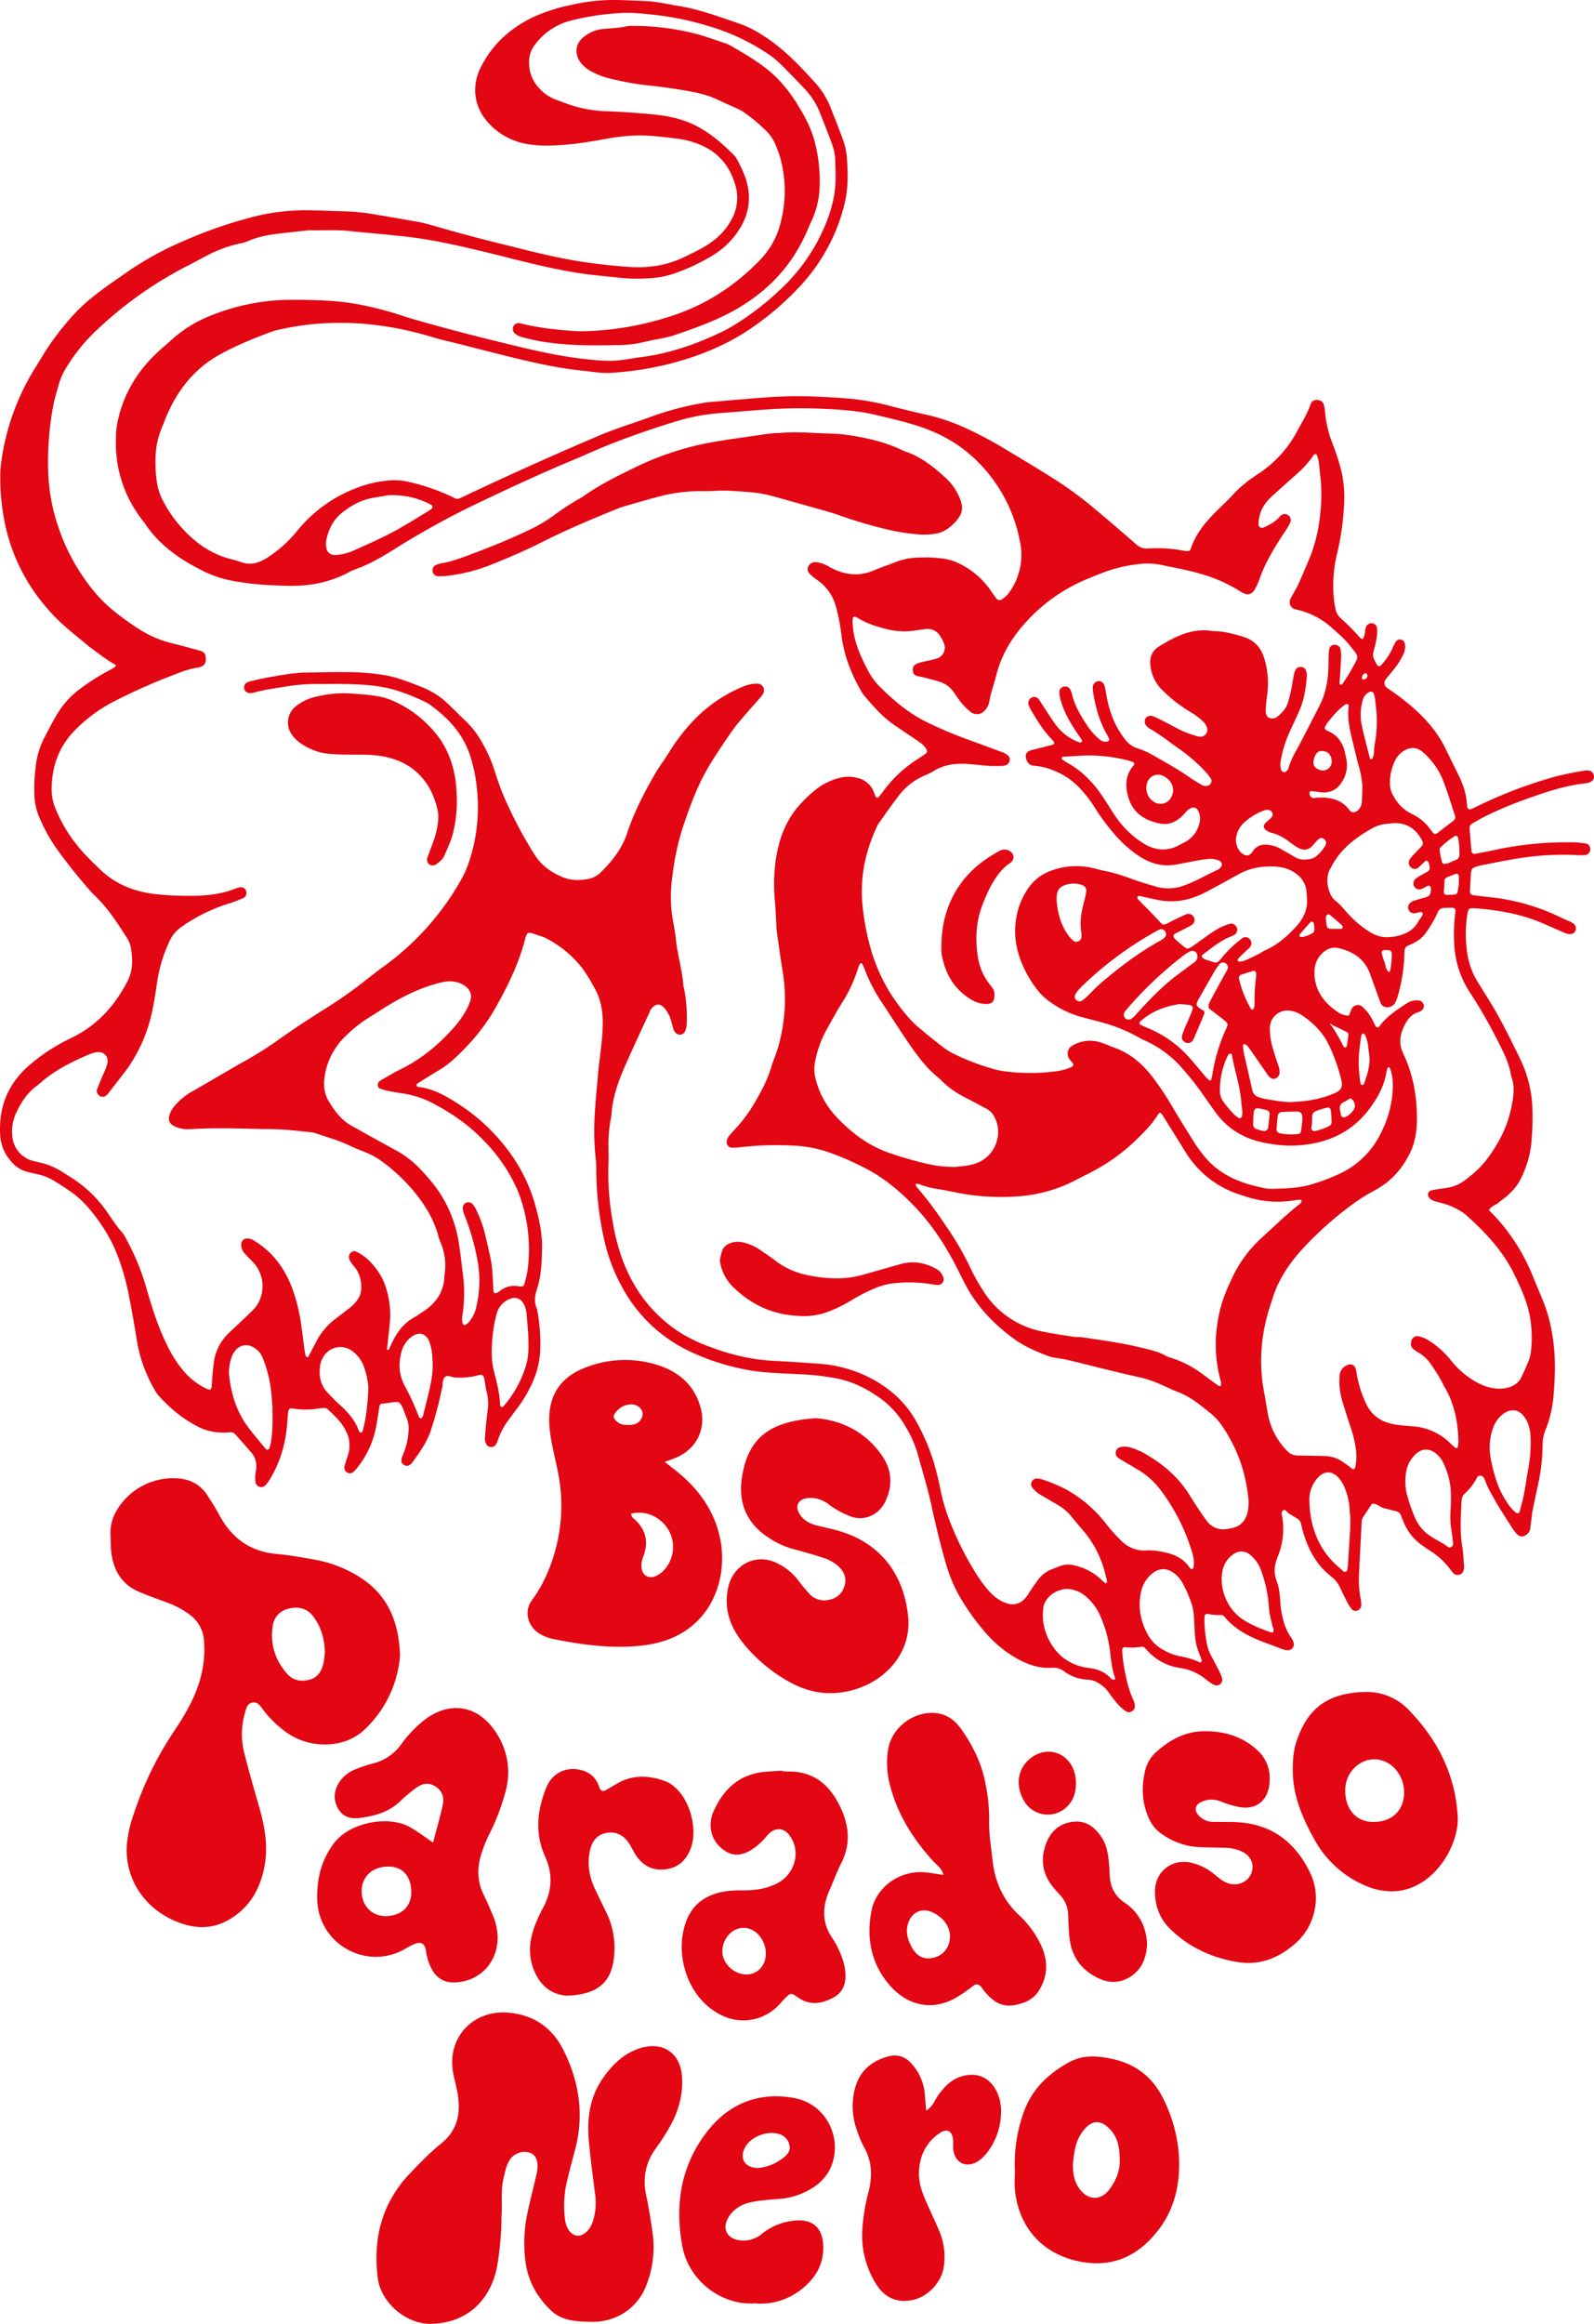 <svg xmlns="http://www.w3.org/2000/svg" viewBox="0 0 959.51 1398.06"><defs><style>.cls-1{fill:#e30613;}</style></defs><title>Risorsa 6</title><g id="Livello_2" data-name="Livello 2"><g id="Livello_1-2" data-name="Livello 1"><path class="cls-1" d="M69.79,400.13c-5.35-2.89-10.13-6.75-15.09-10.35-.33-.24-.68-.45-1-.72-6.7-5.71-13.77-11-20-17.27C18.29,356.07,7.9,337.53,3.18,316A137.93,137.93,0,0,1,.16,286a62.79,62.79,0,0,1,.75-9.18,142.85,142.85,0,0,1,20-55.05c2.38-3.82,4.67-7.71,7.11-11.5a167.42,167.42,0,0,1,15.79-20.39A101.12,101.12,0,0,1,55.41,179c6.67-5.45,13.83-10.21,20.87-15.15a192,192,0,0,1,33.8-18.68A270.57,270.57,0,0,1,156,129.58a130.81,130.81,0,0,1,33-3c7.17.17,14.33.46,21.49.67a124.5,124.5,0,0,1,16.45,2q13,2.13,26,4.49c2.61.48,5.17,1.25,7.73,2,4.74,1.3,9.44,2.7,14.18,4,7.51,2,15,4.07,22.56,5.92,18.69,4.57,37.26,9.7,56.36,12.32,8.51,1.17,17.08,2.13,25.65,2.65,11,.66,21.64-.87,31.72-5.65,6.48-3.08,13-6.06,18.69-10.51a39.4,39.4,0,0,0,10.33-12.06,26.79,26.79,0,0,0,2.39-21.35c-3.85-13.08-12.31-21.4-25.18-25.48a52.14,52.14,0,0,0-9.57-2.14c-9.56-1.16-19.1-2.46-28.77-1.73-4.09.3-8.14.78-12.19,1.48-8.27,1.43-16.56,3-24.9,3.73s-16.79,1.22-25.12-.36A40.15,40.15,0,0,1,294,73.92c-9-9.87-10.08-22.28-4.75-33.1,7-14.15,18.07-24.11,32.26-30.76a107.93,107.93,0,0,1,22.78-7.2A112.31,112.31,0,0,1,368.66,0c6.75,0,13.5.35,20.25.66,6.56.29,12.94,1.85,19.4,2.89,13.05,2.1,25.28,6.81,37.66,11a66.11,66.11,0,0,1,14.13,7.34C472,29.54,481.52,39.67,490.89,50a49.65,49.65,0,0,1,9.25,15.14c2.52,6.27,4.93,12.58,7.3,18.91a40.77,40.77,0,0,1,2.37,11.38c.66,9,.79,18.07-1.38,26.9a109,109,0,0,1-10.6,27.43,113.86,113.86,0,0,1-14.91,21,173.27,173.27,0,0,1-30.52,26.55C437,207.92,419.91,214.63,402,219.16a197.26,197.26,0,0,1-33.37,5.12c-6,.46-11.84-.62-17.74-1.23-18-1.84-35.45-6.23-52.93-10.6-10.32-2.59-20.61-5.33-31-7.8-4.18-1-8.24-2.38-12.38-3.47a195.28,195.28,0,0,0-37.45-6.52A189.65,189.65,0,0,0,195,194.5a164.28,164.28,0,0,0-27.35,3.9,39.15,39.15,0,0,0-5.29,1.57c-10.35,3.9-20.58,8.05-30.27,13.45-14.55,8.12-24.45,20.28-31.14,35.28-1.33,3-2.47,6.07-3.72,9.1a48.43,48.43,0,0,0-3.57,16.73,78.46,78.46,0,0,0,.84,15.91,34.27,34.27,0,0,0,3.42,10.46,77.58,77.58,0,0,0,19.45,24.31,55.67,55.67,0,0,0,18.11,10.16c3.11,1,6.37,1.6,9.43,2.75,5.78,2.17,11,.6,15.75-2.46a76.46,76.46,0,0,0,17.86-15.8,84.23,84.23,0,0,1,35.21-25.92A69,69,0,0,1,235.16,289a35.08,35.08,0,0,1,9.76.69,126,126,0,0,1,26.16,8.72c4.71,2.26,3.58,2.4,9.08-.21q40-18.92,80.67-36.22c9.42-4,19.25-7,28.85-10.46a184.52,184.52,0,0,1,32.53-8.91c1.62-.27,3.24-.58,4.86-.72,12.25-1,24.5-2.12,36.76-3a272.71,272.71,0,0,1,31.32-.1c6.35.27,12.67.7,19,1.34A156,156,0,0,1,537,244.54c6.74,1.73,13.48,3.39,20.28,4.89a118.82,118.82,0,0,1,23.25,7.8,221,221,0,0,1,22.33,11.65c11.25,6.72,22.52,13.44,33.56,20.5a221.57,221.57,0,0,1,22.67,16.86q12.5,10.45,24.75,21.18a9.31,9.31,0,0,0,7.2,2.57,83.44,83.44,0,0,1,21.39,1.35,16.5,16.5,0,0,0,2.44.2,1.78,1.78,0,0,0,1.88-1.27c3.13-9.67,9.62-17,16.69-23.93,3.08-3,6.23-5.9,9.1-9.14a70.57,70.57,0,0,1,12.18-10.28c1.34-1,2.71-1.85,4.06-2.78a68.79,68.79,0,0,0,21.91-24.5c2.91-5.4,6.22-10.59,8.23-16.46.68-2,2.27-2.72,4.39-2.53a3.89,3.89,0,0,1,3.56,2.93,18.89,18.89,0,0,1,.75,4.21,68.21,68.21,0,0,0,4.7,19.65,122.08,122.08,0,0,1,5.34,17,69.12,69.12,0,0,1,1.4,18.92,156.48,156.48,0,0,1-4.21,29.75,81.28,81.28,0,0,0-2,26.24,46.94,46.94,0,0,0,1,6.68,10.47,10.47,0,0,0,3.12,5.87,131.16,131.16,0,0,1,11.68,11.78,3.86,3.86,0,0,0,1,.66.69.69,0,0,0,1-.37,13.18,13.18,0,0,0,1.1-4.75,8.66,8.66,0,0,1,.63-2.33A3.67,3.67,0,0,1,826,375a3.39,3.39,0,0,1,2.9,2.76,31.64,31.64,0,0,1-.14,5.51,60.18,60.18,0,0,1-1.43,6.6c-1.25,4.92-1.28,4.91,1.06,9.21.2.35.38.72.6,1.07a1.4,1.4,0,0,0,2.11.27,37.8,37.8,0,0,0,7.21-10.61,21.91,21.91,0,0,1,1.94-3.8,3.09,3.09,0,0,1,3.29-1.17,3.29,3.29,0,0,1,2.17,2.71,10.54,10.54,0,0,1-.89,6,60.55,60.55,0,0,1-3.69,6.36c-2.15,3-4.57,5.78-6.88,8.66a3.49,3.49,0,0,0,.31,4.93A13.36,13.36,0,0,0,836,414.6c2.34,1.65,4.74,3.24,7,5,11,8.36,20.78,17.89,27,30.53q3.91,8,7.86,16c2.73,5.55,4.82,11.3,5.13,17.57a11.75,11.75,0,0,0,.47,2.39,1.16,1.16,0,0,0,1.43.83,14.59,14.59,0,0,0,2.83-1.11,277.17,277.17,0,0,1,48.08-18.48,185.89,185.89,0,0,1,18.64-3.78,7.07,7.07,0,0,1,2.42.14,3.51,3.51,0,0,1,2.59,3.09,3.28,3.28,0,0,1-1.83,3.55,9.84,9.84,0,0,1-2.91.91C942,472.57,930,476.69,918,481a232.15,232.15,0,0,0-23.2,9.75c-2.94,1.43-5.78,3.07-8.61,4.72a3.09,3.09,0,0,0-1.57,3.1c.39,4.49.74,9,1.14,13.47a1.82,1.82,0,0,0,2.14,1.66q5.73-1.06,11.44-2.24a201.59,201.59,0,0,1,40.22-4.67c2.87,0,5.74-.09,8.6,0a57.71,57.71,0,0,1,6.7.76c1.53.26,2.57,2.12,2.37,3.82a3.44,3.44,0,0,1-2.67,3,25.52,25.52,0,0,1-4.28.13,170,170,0,0,0-36.74,2c-7.5,1.15-14.89,2.76-22.33,4.21a21.78,21.78,0,0,0-2.37.63c-2.69.83-3.21,1.45-3.41,4.36-.24,3.47-.41,7-.59,10.42a2.1,2.1,0,0,0,2.12,2.45c3.45.47,6.9.9,10.36,1.25a127.44,127.44,0,0,1,41.73,11.92c2,1,4.11,1.85,6.15,2.8a14.34,14.34,0,0,1,2.11,1.23,3.74,3.74,0,0,1,1.16,3.89,3.53,3.53,0,0,1-3.27,2.35,8,8,0,0,1-3.54-.84L929.87,556c-13.28-5.87-27.31-8.46-41.69-9.51-4.08-.3-4.39,0-5,4.22a74.06,74.06,0,0,0-.14,21.44,46,46,0,0,0,6.34,18.45c3.35,5.4,6.76,10.76,10,16.23,2.49,4.23,4.81,8.58,7.06,12.94,2.9,5.65,5.74,11.32,8.47,17.05a73.72,73.72,0,0,1,7.57,32,159.64,159.64,0,0,1-.92,20.85,62.09,62.09,0,0,1-6.57,20.36c-2.07,4.07-5.28,7.28-8.71,10.25-1.23,1.06-2.71,1.87-3.89,3-1.89,1.81-4.88,2.19-6.11,4.81,1.7,1.76,3.46,3.46,5.07,5.29A117.34,117.34,0,0,1,921.93,766q3.55,8.5,7.05,17a93.1,93.1,0,0,1,5.34,19.49c2.3,13.07,1.89,26.12.63,39.2a70.24,70.24,0,0,1-4.79,19,22.51,22.51,0,0,0-1.57,8.35,114.89,114.89,0,0,1-2.43,22.56c-1.16,5.62-2.42,11.21-3.57,16.83-.36,1.79-.49,3.64-.73,5.46-.27,2-.55,4-.81,6.08a5,5,0,0,1-1.88,3.07c-2,1.74-4.28,1.81-6,0a29.49,29.49,0,0,1-3.33-4.39c-3.23-5.22-6.7-10.28-9.72-15.64-2.21-3.93-4.55-7.77-6.07-12.05a11.34,11.34,0,0,0-1.08-2.18c-.75-1.21-3.09-1.33-3.7-.11a35.27,35.27,0,0,1-7.82,10.16,4.41,4.41,0,0,0-1.39,2.66,22.34,22.34,0,0,0-.33,2.44c-.45,9-1,18,.53,26.95.62,3.62.69,7.34,1,11a6.89,6.89,0,0,1-.52,3.6,3.62,3.62,0,0,1-5.68,1.18,27.86,27.86,0,0,1-2.36-2.83,43.87,43.87,0,0,0-11.2-10.41c-1.71-1.13-3.42-2.25-5.08-3.45a32.05,32.05,0,0,1-11.93-15.24c-.27-.77-.7-1.49-.93-2.27a4.42,4.42,0,0,0-3.84-3.44c-2-.33-4-1.11-6-1.46-2.81-.48-4.78-3.17-7.86-2.85-1.91,2.89-3.87,5.75-5.7,8.69a5.3,5.3,0,0,0-.49,2.37c-.55,10.23-1.1,20.45-1.59,30.68A63.38,63.38,0,0,0,819,961.7a22.34,22.34,0,0,1,.43,4.24,3.54,3.54,0,0,1-2.59,3.1,3.06,3.06,0,0,1-3.3-1.1,24.61,24.61,0,0,1-2.63-4.12c-1.51-2.91-2.91-5.87-4.34-8.82a18.3,18.3,0,0,0-5.35-6.64c-8.29-6.38-13.09-15.05-16.25-24.78a60.87,60.87,0,0,1-1.72-6.53,5.1,5.1,0,0,0-2.86-3.72c-1.45-.75-2.76-1.77-4.22-2.51s-2.22-3.23-3.94-2c-1.27.91-.48,3.09-.26,4.66a43.77,43.77,0,0,1-2.77,22.9c-2,4.89-2.74,9.53-.73,14.77,1.59,4.15,2,8.77,2.26,13.29a55.18,55.18,0,0,0,1.59,9.69,32,32,0,0,0,4.25,10.13,12.55,12.55,0,0,1,2.2,4.36,3.57,3.57,0,0,1-3.35,4.22,10.13,10.13,0,0,1-4.16-.89c-3.81-1.49-7.66-2.87-11.48-4.34-8.5-3.27-16.41-7.47-22.41-14.58a3,3,0,0,0-2.58-1.41,28.08,28.08,0,0,1-7.91-.7,1.6,1.6,0,0,0-1.75,1.33,19.69,19.69,0,0,0-.15,2.43,86.58,86.58,0,0,0,1.35,13.44,25.93,25.93,0,0,0,2.76,8.09q2.64,4.86,5.1,9.81a18.76,18.76,0,0,1,1.5,4,3.37,3.37,0,0,1-4.11,3.88,7.13,7.13,0,0,1-2.21-1c-1.36-.91-2.65-1.93-4-2.92a31.13,31.13,0,0,0-15-6.46,32.85,32.85,0,0,1-19.27-10c-.71-.73-1.36-1.54-2.13-2.19a2.31,2.31,0,0,0-1.62-.66A34.46,34.46,0,0,1,677,991a1.65,1.65,0,0,0-1.52,1.59,91.38,91.38,0,0,0,2.23,15.8,63.19,63.19,0,0,0,4.62,14.61,9.34,9.34,0,0,1,.8,3.55c.12,2.59-3.1,4.52-5.26,3.06a26.63,26.63,0,0,1-5.06-4.42,87.3,87.3,0,0,1-5.65-7.28,19.11,19.11,0,0,0-6.45-5.57,12.67,12.67,0,0,0-5.79-1.82,25,25,0,0,1-14.29-4.94,10.66,10.66,0,0,0-7.41-2.19c-8.3.54-15.75-2.35-22.68-6.48a71.65,71.65,0,0,1-16.9-14.17,140.55,140.55,0,0,1-16.41-22.95,88.86,88.86,0,0,1-8.06-19.88c-3.37-11.6-6.13-23.35-8.72-35.16-2.22-10.19-5.37-20.17-8.11-30.25a67.25,67.25,0,0,0-6.93-15.69,53.62,53.62,0,0,0-15.31-17.4c-8.24-5.89-17.1-10.43-27.2-12.25a150.1,150.1,0,0,0-19.5-2.29c-7.36-.35-14.73-.61-22.08-1.21a111.62,111.62,0,0,1-14.57-2.09,139.67,139.67,0,0,1-32.52-11,89.61,89.61,0,0,1-36.6-32.82,107.72,107.72,0,0,1-14.2-35.12,195.36,195.36,0,0,1-4.51-41.46,42.25,42.25,0,0,0-.2-4.91,156.42,156.42,0,0,1-.72-27.62c.41-7.56,1.19-15.1,1.82-22.65.86-10.4,2.78-20.7,3-31.17.15-7.92-1-15.53-5-22.49a109.24,109.24,0,0,0-7.06-11.5,65.65,65.65,0,0,0-23.12-18.86,12.75,12.75,0,0,0-1.74-.6c-9.76-3.28-8.2-3.68-10.92,5.62-3.95,13.47-10.22,25.9-17.1,38s-15.9,22.33-26.18,31.55a59.72,59.72,0,0,1-9.08,6.29q-5.77,3.51-11.48,7.13a1.26,1.26,0,0,0-.37,1.06c0,.33.42.83.68.86,10.17,1.08,18.5,6.37,26.72,11.77A114.07,114.07,0,0,1,306,692.32a97.93,97.93,0,0,1,16.39,33.47c2.31,8.32,4.08,16.71,3.9,25.41-.18,8.2-.43,16.38-3.05,24.29-1.32,4-1.86,8,0,12a107.62,107.62,0,0,1,2,23.84,52.7,52.7,0,0,1-4.15,19.08,80.61,80.61,0,0,1-10.19,17.47c-1.62,2.11-3.18,4.27-4.76,6.42a41.71,41.71,0,0,0-6.55,12.45,9.54,9.54,0,0,1-1.41,2.7,3.3,3.3,0,0,1-5.27-.33,6.55,6.55,0,0,1-1-4.1c.22-3.06.46-6.13.76-9.18.29-2.86.7-5.7,1-8.55a27.65,27.65,0,0,0-.68-9.75c-.61-2.37-.89-4.83-1.32-7.24-.54-3-1.24-3.66-4.05-2.81a44,44,0,0,1-10.94,1.35,21,21,0,0,1-3.07-.12c-1.81-.16-3.74-1.52-5.36-.52-2.15,1.32-1.55,4.06-2,6.16a236.78,236.78,0,0,1-7.05,26.7c-2.44,7.13-6.87,13-11.12,19a6.63,6.63,0,0,1-1.36,1.22,3,3,0,0,1-3.45.1,2.91,2.91,0,0,1-1.65-3,13.84,13.84,0,0,1,1.07-3.48,42.3,42.3,0,0,0,3.25-14.29,17,17,0,0,0-1.29-7.81c-1.42-3.12-1.94-6.69-4.58-9.21-3.3-.43-6.47.75-9.73.83a2,2,0,0,0-2,2c-.61,3.84-1.14,7.7-1.86,11.52a55.85,55.85,0,0,1-11.68,25.41,16.43,16.43,0,0,1-2.11,2.22,2.91,2.91,0,0,1-3.41.49,3.35,3.35,0,0,1-2-3.47,20.08,20.08,0,0,1,.66-2.35c.54-1.75,1.11-3.5,1.66-5.26a18.38,18.38,0,0,0-1.22-13.75c-2.58-5.51-7-9.54-11.36-13.57a2.69,2.69,0,0,0-1.69-.56,21.48,21.48,0,0,0-3.67.31,46.43,46.43,0,0,1-15.29,0c-2.12-.34-2.76.33-3,2.74-.29,3.47-.51,6.95-.91,10.4a73.63,73.63,0,0,1-10,29.45,19.68,19.68,0,0,1-3,3.88,3.46,3.46,0,0,1-5.5-1.56,15.11,15.11,0,0,1-.3-4.25c.07-1.63.47-3.24.59-4.87a12.19,12.19,0,0,0-2.86-9.14c-3.2-3.74-6.45-7.43-9.7-11.11a3.76,3.76,0,0,0-3.32-1.22,37.86,37.86,0,0,1-12.81-.95,24.86,24.86,0,0,1-4.07-1.34c-10.21-4.72-18.75-11.65-26.21-20a24.86,24.86,0,0,1-2.67-4.12,85.93,85.93,0,0,1-10.4-30c-1.58-9.69-3.31-19.38-5.26-29a138.9,138.9,0,0,0-5.84-20c-4-10.9-10.16-20.52-17.6-29.36A58.4,58.4,0,0,0,42.2,716.68c-3.2-2.22-6.49-4.3-9.8-6.35a31.27,31.27,0,0,0-9.67-3.82c-2.19-.49-4.39-1-6.56-1.56A18.36,18.36,0,0,1,7,699.08,25.92,25.92,0,0,1,.12,683c-1.06-17.39,5-31.65,18.35-42.83A112.82,112.82,0,0,1,42.65,624.6c15.4-7.32,26.3-19.16,34.05-34.19,3.52-6.81,3.26-13.84,1.93-21a18,18,0,0,0-2.84-6.08c-5.76-9-11.58-17.9-19.47-25.22a11.9,11.9,0,0,1-.86-.88A317.2,317.2,0,0,1,32.9,508.91a107.17,107.17,0,0,1-8.81-16.17,37.19,37.19,0,0,1-3.36-13.63,107.67,107.67,0,0,1,.74-17.78A49.4,49.4,0,0,1,27,443.23c2.5-4.7,4.88-9.48,7.65-14a52.8,52.8,0,0,1,13.64-14.86,130.82,130.82,0,0,1,18.73-11.71,17.24,17.24,0,0,0,2.46-1.72c.13-.09.13-.34.27-.79M800.57,615.3a2.3,2.3,0,0,0,1,1.87,108.93,108.93,0,0,1,7.23,12.58,1.17,1.17,0,0,0,1,.45,1.2,1.2,0,0,0,.87-.67c.38-2.18.68-4.38,1-6.57a2,2,0,0,0-1-2.07c-2.86-1.45-5.78-2.8-8.68-4.18l-1.59-1.24-.09-.75a1.16,1.16,0,0,1,.38.15c.63.53-.17-.41-.13.43M186,138.53c-5,.55-9.26,1-13.54,1.48-8,.82-15.86,1.82-23.29,5.12a28.78,28.78,0,0,1-5.31,1.48,77.7,77.7,0,0,0-19,7q-7.32,3.9-14.69,7.7A234.58,234.58,0,0,0,58.85,198a106.74,106.74,0,0,0-19,23.26,38.69,38.69,0,0,0-4.31,9.49c-1.33,4.72-2.77,9.45-3.66,14.27a184.4,184.4,0,0,0-2.78,41,114.06,114.06,0,0,0,6.09,31.26A122.06,122.06,0,0,0,54.6,353.34a88.11,88.11,0,0,0,14.18,14.45,162.8,162.8,0,0,0,13.93,10.08,65.06,65.06,0,0,0,20.7,9.1c5.76,1.39,11.47,3,17.18,4.57,2.28.62,3.23,2,3.28,4.57,0,.4,0,.82,0,1.22a4.13,4.13,0,0,1-2.75,3.74,13.58,13.58,0,0,1-3,.73,48.19,48.19,0,0,0-9.42,2.67,361,361,0,0,0-39.38,17.17,92.29,92.29,0,0,0-23.77,17.23c-9.67,9.65-14.14,21.36-14.45,34.82a30.8,30.8,0,0,0,1.78,11.46A86,86,0,0,0,46,508c4.26,5.52,9.3,10.35,14.34,15.18,9.1,8.73,20.15,13.11,32.44,14.67a180.66,180.66,0,0,0,22.07,1.12c9.29,0,18.39-.95,27.1-4.45a12,12,0,0,1,3-.73,3.14,3.14,0,0,1,3.2,2.35,3.34,3.34,0,0,1-1.69,4.17,81,81,0,0,1-8.59,3.25,102.24,102.24,0,0,0-29,14.34,20.6,20.6,0,0,0-6.88,8.47,87.7,87.7,0,0,0-7.42,24.61c-.86,5.67-1.66,11.36-2.87,17a93.51,93.51,0,0,1-14.92,34.77C73,647.84,69,652.79,65.15,657.82a8.47,8.47,0,0,1-1.3,1.31,3.33,3.33,0,0,1-4.85-.75,3,3,0,0,1-.6-2.88c.88-2.29,1.82-4.56,2.75-6.83,1.24-3,2.84-5.91,3.49-9.17A5.25,5.25,0,0,0,59.29,633a11.93,11.93,0,0,0-3.61.6c-1.75.57-3.43,1.35-5.11,2.09C40.78,640,31.46,645,23.46,652.27a9,9,0,0,1-1,.76C16.64,657.2,12.8,663,9.83,669.35a27,27,0,0,0-2.35,15A16.72,16.72,0,0,0,20.1,698.5c1.39.35,2.8.62,4.19,1a41.54,41.54,0,0,1,12.46,5.09c2.25,1.42,4.51,2.83,6.74,4.28a74.35,74.35,0,0,1,19.6,18.41c3.51,4.79,6.57,9.9,10.54,14.35a19.11,19.11,0,0,1,2.25,3.66,142.67,142.67,0,0,1,12.33,30c3.33,11.63,7,23.13,12.36,34a70.94,70.94,0,0,0,11.1,16.88,41.71,41.71,0,0,0,12.8,9.4c2,1,2.79.49,3-2,.14-1.84.19-3.69.36-5.52.27-2.85.5-5.72.93-8.55a29.47,29.47,0,0,1,8.7-17.23c1.76-1.72,3.59-3.36,5.37-5.06,3.26-3.11,6.6-6.14,9.74-9.37,6.94-7.11,7.85-20.42-.69-28.91-1.6-1.58-3.09-3.27-4.67-4.88a7.89,7.89,0,0,1-2-5.63,3.41,3.41,0,0,1,3.08-3.27c2-.26,3.55.56,5.15,1.56,11.11,6.89,18.28,16.93,22.69,29a107.76,107.76,0,0,1,5.37,22.68c.65,4.87,1.26,9.75,1.93,14.62a16.64,16.64,0,0,0,.69,3c.08.26.6.42.95.53a.63.63,0,0,0,.52-.26q2.44-4.61,4.83-9.22a39.73,39.73,0,0,1,11.39-13.51q4.16-3.16,8.29-6.36a22,22,0,0,0,5.11-5.27A12.23,12.23,0,0,0,217.5,775c0-4.6-1-8.94-4-12.64a41.08,41.08,0,0,1-2.59-3.43,6.24,6.24,0,0,1-.84-2.26,3.25,3.25,0,0,1,1.38-3.21,2.6,2.6,0,0,1,2.87-.47,33,33,0,0,1,6.66,4.28c5.27,5,9.41,10.82,11.49,17.9a54.16,54.16,0,0,1,2.16,21.25q-.84,7.62-1.66,15.25a1,1,0,0,0,.22.53c.32-.07.78-.12.91-.35.48-.89.88-1.83,1.28-2.76,3-6.71,7-12.52,13.5-16.25,1.24-.71,2.46-1.47,3.65-2.27,1.86-1.26,3.79-2.45,5.52-3.89,5.23-4.37,8.62-9.81,9.29-16.73.12-1.23.18-2.46.35-3.67a35,35,0,0,0-2.45-18.65,25.57,25.57,0,0,1-1.23-3.47c-2.46-9.49-7.27-17.78-13.25-25.38A106.3,106.3,0,0,0,231,699.56a45.44,45.44,0,0,0-9.47-5.65c-3.77-1.6-7.61-3-11.32-4.79-6.33-3-13-4.87-19.6-7.13a13.45,13.45,0,0,0-3-.74c-5.91-.61-11.81-1.33-17.73-1.67-6.13-.35-12.29-.28-18.43-.45-12.08-.33-24.16-.58-36.24.19a30.29,30.29,0,0,1-3.69,0,17.49,17.49,0,0,1-7-2c-2.5-1.3-3.36-3.39-2.59-6.17a15.51,15.51,0,0,1,3.24-5.88,38.89,38.89,0,0,1,10.91-8.84c5.69-3.24,11.34-6.56,17-9.85,4.26-2.46,8.49-5,12.76-7.37a221,221,0,0,0,20.35-12.63c10-7.17,20.27-13.9,30.69-20.41a262,262,0,0,0,21.62-15.17c4.37-3.4,8.71-6.83,13.19-10.07A162.78,162.78,0,0,0,277.5,529.4a58,58,0,0,0,4.14-8.9,103.67,103.67,0,0,0,5.45-46,96.3,96.3,0,0,0-3.9-19.24c-4.3-13.8-13.57-23.59-25-31.72a12.47,12.47,0,0,0-2.14-1.2c-8-3.76-16.11-7.12-24.83-8.81-7.87-1.52-15.85-1.81-23.83-2-4.71-.09-9.43,0-14.14,0a117.71,117.71,0,0,0-18.39,1.08c-7.47,1.22-15,2.12-22.34,4.16a9,9,0,0,1-2.43.23,3.7,3.7,0,0,1-3.11-2.6,3.65,3.65,0,0,1,1.52-3.72,10.62,10.62,0,0,1,2.29-.82c3.4-.77,6.78-1.61,10.2-2.21,7.67-1.34,15.31-2.89,23.13-3,9.22-.15,18.44-.44,27.66-.23a135.38,135.38,0,0,1,19.56,1.74c7.94,1.35,15.32,4.38,22.76,7.3a47.06,47.06,0,0,1,15,9.45c3.74,3.49,7.28,7.21,11,10.67a54.26,54.26,0,0,1,10.67,14.17,84.12,84.12,0,0,1,7.26,16.9,151.07,151.07,0,0,0,8,20.57,255.24,255.24,0,0,0,15.51,28.59c4.21,6.78,10.15,11.07,17.35,14,5,2,10,2,15.1,1a14,14,0,0,0,7.1-3.46c7.16-6.88,13.19-14.45,16.41-24.11,4-12.08,9.8-23.41,16.09-34.45,2.83-5,6.32-9.57,9.33-14.45a116.63,116.63,0,0,1,12.94-17.13,86.41,86.41,0,0,1,32.5-22.56,20.74,20.74,0,0,1,7.2-1.35,4,4,0,0,1,4,2.38,4,4,0,0,1-.49,4.07,18.28,18.28,0,0,1-1.86,2.44c-3.09,3.55-6.25,7-9.31,10.63-2.27,2.65-4.59,5.26-6.6,8.1q-5.68,8-11,16.29c-2.43,3.78-4.74,7.67-6.83,11.65-5.25,10-9,20.63-12.58,31.31a153.29,153.29,0,0,0-6.11,28.8,84.74,84.74,0,0,0,0,25.09c.75,4.45,1.65,8.88,2.1,13.35.93,9.19,3.79,18,4.44,27.28.08,1,.49,2,.67,3a98.88,98.88,0,0,1,1.43,19.59,13.22,13.22,0,0,1-1.12,5.37,3.47,3.47,0,0,1-5.66.7,6.84,6.84,0,0,1-1.21-2.09c-.52-1.55-.91-3.15-1.34-4.73a19.36,19.36,0,0,0-4.2-8.1c-2.69-3-5.25-2.54-7.78.37A8.87,8.87,0,0,0,391,609c-5,10.8-10,21.54-14.79,32.42-3.95,9-7.29,18.28-8.06,28.24-.15,1.84-.51,3.65-.82,5.47a82.1,82.1,0,0,0-1.09,14.69c0,3.07.19,6.15.05,9.22a164.32,164.32,0,0,0,2.45,35.5,125.78,125.78,0,0,0,6.13,23.75c6.83,18,17.9,32.53,34.06,43.16A91.79,91.79,0,0,0,426.51,810c12.5,4.81,25.34,8,38.78,8.71,9.2.46,18.39,1.08,27.58,1.75a78.69,78.69,0,0,1,30.57,8.37c11.83,6.06,21.33,14.43,27.9,26,2.23,3.91,4.21,8,6,12.08,4.18,9.4,6.73,19.32,8.81,29.36a102.82,102.82,0,0,0,4.24,15.37,186.84,186.84,0,0,0,15,31.58c3.19,5.24,6.49,10.44,10.77,14.92a25.41,25.41,0,0,0,6.25,4.9c7.45,4.06,12.8,2.18,16.75-4.27,1.72-2.79,3.6-5.48,5.58-8.09a18.68,18.68,0,0,1,9.2-6.89c1.36-.43,2.69-1,4-1.54a13.55,13.55,0,0,1,8.44-.52,34.05,34.05,0,0,1,16.19,8.33c.89.83,1.81,1.63,2.74,2.42a.61.61,0,0,0,.57,0c.24-.26.59-.63.54-.89-.27-1.4-.63-2.79-1-4.18a62.81,62.81,0,0,0-13.84-27.08c-2.3-2.62-4.5-5.32-6.69-8a28,28,0,0,0-7.37-6.43q-5.26-3.17-10.6-6.22a16.83,16.83,0,0,1-5.54-4.76,3.07,3.07,0,0,1-.29-3.45,3.19,3.19,0,0,1,2.91-1.92,9.78,9.78,0,0,1,3,.42,97.44,97.44,0,0,1,14.72,6.12,77.72,77.72,0,0,1,24.08,20.68,93,93,0,0,0,9.46,10.48,19.26,19.26,0,0,0,14.48,5.58,36.72,36.72,0,0,1,7.34.33c7.39,1.22,14.48,3.13,19,10a2,2,0,0,0,.43.44,2.34,2.34,0,0,0,.49.33c.19.09.47.23.58.16.3-.21.72-.49.79-.8.86-4-.22-7.8-1.42-11.45a117.7,117.7,0,0,0-19-36.25,46,46,0,0,0-11.81-10.66c-2.95-1.84-6-3.55-9-5.34-1.41-.84-2.84-1.65-4.15-2.61a3.52,3.52,0,0,1-1.24-3.84,3.56,3.56,0,0,1,3.1-2.59A12.26,12.26,0,0,1,681,871a53.9,53.9,0,0,1,6.8,2.79c11.45,6.36,21.35,14.45,28.29,25.79,1.61,2.62,3.29,5.19,5,7.75,1.47,2.22,3,4.39,4.5,6.6,3.5,5.14,8.26,7.11,14.37,5.74.59-.13,1.21-.2,1.81-.34,5.15-1.18,8.08-4.53,9.21-9.57a25.2,25.2,0,0,0,.39-9.16A103,103,0,0,0,748,883.7a91.4,91.4,0,0,0-12.45-25.91,34.21,34.21,0,0,0-6.08-6.9c-3.19-2.57-6.38-5.15-9.7-7.56A46.68,46.68,0,0,0,709,837.46c-3.44-1.31-6.75-3-10.11-4.46a69.33,69.33,0,0,0-13.35-4.46c-9.19-2.06-18.34-4.28-27.47-6.55-7.55-1.87-15-4-22.75-5.09a18.86,18.86,0,0,1-4.17-1c-7.29-2.76-14.45-5.78-20.81-10.42-12.42-9.06-22.79-19.94-29.82-33.76-1.3-2.55-2.6-5.11-3.88-7.68-7.36-14.75-16.31-28.42-28-40.14-7.84-7.87-16.31-14.9-26.17-20.21a168.71,168.71,0,0,0-22.41-10,75.53,75.53,0,0,0-22.17-4.44,188.91,188.91,0,0,0-32.52,1,32,32,0,0,1-4.89.24,3.23,3.23,0,0,1-3-3.87,6.45,6.45,0,0,1,1.48-3.32c1.17-1.42,2.46-2.75,3.68-4.13a89.49,89.49,0,0,0,9.76-12.62c4.9-8.07,9.52-16.28,12.13-25.44A42.38,42.38,0,0,1,466,637a96.93,96.93,0,0,0,5.46-21.37,102.59,102.59,0,0,0-.44-31.82q-1.81-11.52-3.37-23.1c-.35-2.63-.35-5.31-.51-8-.19-3.06-.29-6.13-.58-9.19-1.06-11.3-.8-22.53,1.86-33.6a58.86,58.86,0,0,1,10.43-22.72,76.33,76.33,0,0,1,12.66-12.49,37.39,37.39,0,0,1,13.73-6.66,20.76,20.76,0,0,1,10.95,0,13.69,13.69,0,0,1,9.58,7.91c.5,1.11.88,2.28,1.33,3.42.19.5,1.23.75,1.56.38A29.61,29.61,0,0,0,531,477a75.12,75.12,0,0,1,20.21-19.53c1.88-1.25,3.76-2.48,5.63-3.74,1.36-.92,1.49-1.76.73-3.08-1.38-2.4-3.58-3.88-5.8-5.37q-6.64-4.44-13.25-8.92c-7-4.78-12.57-11.11-18-17.49a19.66,19.66,0,0,1-2.09-3c-6-10.4-10.34-21.34-11.88-33.34A113.57,113.57,0,0,0,503.2,365a28.21,28.21,0,0,0-11.47-16.19,29.68,29.68,0,0,1-4.25-3.51,3.74,3.74,0,0,1-.91-4.49,4.63,4.63,0,0,1,4.51-2.61,11.18,11.18,0,0,1,1.81.29,19.37,19.37,0,0,1,6.24,2.52c8.7,4.84,17.64,6.17,27.07,2.09,3.94-1.71,8.06-3,12-4.58a41.1,41.1,0,0,1,15-3.08c2.26,0,4.52-.2,6.76-.06,5.52.34,11.07.69,16.19,3.09a48.81,48.81,0,0,1,20.45,17.16c1,1.53,2.09,3,3.21,4.5a2.45,2.45,0,0,0,3.31.47,18,18,0,0,0,5.45-5.74A38.38,38.38,0,0,0,614,326a91.86,91.86,0,0,0-25.84-48.62c-10.06-10-22.22-16.8-35.64-21.1-8.56-2.74-17.36-4.79-26.12-6.83-10.41-2.43-21-3.06-31.69-3.54a301.35,301.35,0,0,0-34.4.52c-9,.63-18,1.45-27,2.11a120,120,0,0,0-25.92,4.85q-19.39,5.85-38.3,13.18c-8.39,3.25-16.57,7.05-24.89,10.52-20.22,8.43-40.07,17.71-59.82,27.17a507.18,507.18,0,0,0-48.25,26.94c-7,4.33-14.06,8.39-21.83,11.15a48.39,48.39,0,0,0-5.56,2.6c-11,5.61-22.81,7.75-35.07,7.49-5.11-.11-10.22-.32-15.33-.66a155.34,155.34,0,0,1-16.44-2,68.7,68.7,0,0,1-18.17-5.53c-14.37-6.95-27.4-15.66-36.46-29.26-.57-.85-1.24-1.64-1.86-2.45a75,75,0,0,1-15.64-48.13,54.32,54.32,0,0,1,.71-9.17c3.44-18,12.47-32.74,26.05-44.84,2.14-1.91,4.35-3.75,6.47-5.67a75.18,75.18,0,0,1,20.45-13.4,129.51,129.51,0,0,1,51.31-10.94c8.39-.07,16.8.14,25.17.71,13.53.93,26.7,4,39.63,8,2.73.86,5.44,1.82,8.19,2.61,16.9,4.91,33.92,9.38,51,13.57,17.5,4.28,34.95,8.68,52.92,10.69,8,.89,15.88,1.69,23.86.46,3.85-.6,7.69-1.23,11.54-1.74,16.83-2.24,32.58-7.9,47.8-15.17,2.39-1.14,4.68-2.52,7-3.9a165.86,165.86,0,0,0,27.27-20.89,111.62,111.62,0,0,0,23.22-30c5.7-11,10-22.46,10.57-35,.18-4.28-.07-8.59-.12-12.89a32.05,32.05,0,0,0-2.21-10.79c-2.2-6-4.52-11.87-6.87-17.76a44.38,44.38,0,0,0-8.64-14.06c-5.18-5.54-10.49-11-15.87-16.29a48.29,48.29,0,0,0-6.7-5.38,128.6,128.6,0,0,0-36-16.85,173.68,173.68,0,0,0-34.85-7,139,139,0,0,0-14.08-1,151.53,151.53,0,0,0-33.42,4.56A38.67,38.67,0,0,0,322,26.89a16.68,16.68,0,0,0-3.51,10.87,22.06,22.06,0,0,0,6.29,15.56,25.71,25.71,0,0,0,10.12,6.77c3.3,1.11,6.52,2.44,9.84,3.49a77.8,77.8,0,0,0,20.52,3.36c9.61.39,19.23,1,28.79,2,9.18.93,18.06,2.94,26.37,7.49S435.48,87,442,93.53A6.6,6.6,0,0,1,443.11,95a75.35,75.35,0,0,1,5.9,12.8c3.51,11.12,1.88,21.41-4.54,31.06a49.19,49.19,0,0,1-15.93,15.09,120.68,120.68,0,0,1-21.62,10.22,52.36,52.36,0,0,1-13.13,3,103.8,103.8,0,0,1-20.25,0c-8.94-1-17.91-1.71-26.82-3.15-18.63-3-36.78-8.07-55.07-12.5-15.94-3.85-31.89-7.47-48.19-9.27-11.19-1.23-22.41-2.16-33.61-3.3-8.18-.83-16.37-.23-23.86-.43m609.27,153c-.46-4.48-.86-9-1.39-13.44a25.11,25.11,0,0,0-1.08-4.13,1.13,1.13,0,0,0-1.94-.29A58.47,58.47,0,0,1,782,283.9c-5,4.51-10.11,9-15.12,13.51a39.06,39.06,0,0,0-4.7,4.84,21.36,21.36,0,0,0-4.6,13.08,2.12,2.12,0,0,0,3,2.07c3.78-1.64,7.32-3.6,10-6.84a3.63,3.63,0,0,1,6,4,27.26,27.26,0,0,1-1.75,3.23c-.87,1.39-1.84,2.72-2.73,4.09-5.57,8.61-10.85,17.37-14.18,27.16a33.17,33.17,0,0,1-2,4.49c-2.25,4.36-4.8,5.08-8.91,2.55l-.51-.33A90.84,90.84,0,0,0,721.86,345c-7.3-2.1-14.75-3.42-22.15-5a42.55,42.55,0,0,0-14.06-.66A90,90,0,0,0,668.24,343c-4.66,1.57-9.2,3.42-13.73,5.31a102.35,102.35,0,0,0-33.94,22.78c-9.81,10-17.32,21.21-20.8,34.92-1.31,5.16-3.15,10.17-4.15,15.42a11.07,11.07,0,0,1-3.27,6.47,6.08,6.08,0,0,1-7.87.59,39.24,39.24,0,0,1-5.3-5.09,66.3,66.3,0,0,1-4.7-6.44,16.34,16.34,0,0,0-9.13-6.88c-2.94-.88-5.91-1.65-8.88-2.41-1.58-.41-3.2-.68-4.79-1.08a2.85,2.85,0,0,1-2-2.12c-.67-2.26.08-4.22,2.13-5.14a19.7,19.7,0,0,1,3.5-1.07c2.78-.69,5.62-1.17,8.35-2a6.82,6.82,0,0,0,4.5-9.29,21.5,21.5,0,0,0-2.62-4.83,8.46,8.46,0,0,0-8-3.69c-2.25.21-4.48.55-6.7.9a43.3,43.3,0,0,1-17.67-1c-5.73-1.49-11.42-3.25-16.55-6.41a8.23,8.23,0,0,0-2.23-.93,1.09,1.09,0,0,0-.92.58,9.65,9.65,0,0,0-.26,2.4c.2,10.33,4.12,19.55,8.78,28.49a40.48,40.48,0,0,0,7,10.07c8.58,8.6,17.75,16.4,28.73,21.84a254.51,254.51,0,0,0,26,10.95q9.79,3.58,19.58,7.23a13.88,13.88,0,0,1,3.22,1.73,3.2,3.2,0,0,1,1.21,3.29,3.44,3.44,0,0,1-2.21,2.73,7,7,0,0,1-2.39.49c-2.66,0-5.32.13-8-.05-4.49-.3-9-.92-13.45-1.17-7.08-.38-13.9.58-20.05,4.5a27.24,27.24,0,0,1-4.39,2.19,38.85,38.85,0,0,0-16,12.12c-4.27,5.49-8.21,11.25-12.26,16.91a12.47,12.47,0,0,0-1.18,2.15c-6.81,14.56-10.06,29.81-8.73,45.92a150.62,150.62,0,0,0,4.34,24.79,105.43,105.43,0,0,0,22.71,43.09,55.35,55.35,0,0,0,6,6.17c5.16,4.37,10.41,8.64,15.77,12.75a40,40,0,0,0,7.37,4.39,143,143,0,0,0,21.19,8.14,57.41,57.41,0,0,0,7.77,1.75,119,119,0,0,0,30.63.18,33.71,33.71,0,0,0,10.06-2.65c1.18-.53,1.53-1.43.82-2.37a34.41,34.41,0,0,1-2.28-2.89,5.39,5.39,0,0,1,1.89-7.51A20.45,20.45,0,0,1,661.92,627c3.13.91,6.11,2.34,9.19,3.45,9.39,3.39,16.6,9.66,22.56,17.4A166.29,166.29,0,0,1,705,664.7c4.68,7.94,9.57,15.75,14.47,23.56,1.52,2.42,3.33,4.66,5.08,6.92A46.55,46.55,0,0,0,738,706.72c6.62,3.91,13.83,6.12,21.27,7.7a24.23,24.23,0,0,0,5.44.84c8.4-.19,16.84-.31,25-2.77a113.49,113.49,0,0,0,18.84-7.39A52.75,52.75,0,0,0,823.83,693,53.51,53.51,0,0,0,832,680.07a62.28,62.28,0,0,0,6.25-23c.34-4.9.23-9.84-1.63-14.53-.09-.23-.57-.35-.89-.43-.13,0-.41.2-.46.36a25.2,25.2,0,0,0-.8,3c-1.36,8.1-5.27,15.11-10.05,21.52-11.68,15.67-28.11,21.9-47.06,22.28a80.48,80.48,0,0,1-14.65-1.45c-13.1-2.18-23.84-8.37-31.58-19.36-2.24-3.18-4.5-6.35-6.74-9.53A176,176,0,0,0,711,642a64.84,64.84,0,0,0-21.63-15.88c-1.3-.59-2.6-1.22-3.83-1.93a96.73,96.73,0,0,0-23.3-9.36c-4.14-1.15-8.34-2.11-12.45-3.33a57.66,57.66,0,0,1-17.07-8.26,37.21,37.21,0,0,1-8.87-8.43A74,74,0,0,1,616,581.67c-3.66-8.15-5.59-16.64-4.74-25.66a44,44,0,0,1,7.78-21.72,28.05,28.05,0,0,1,12.25-9.9,43.19,43.19,0,0,1,22.86-2.82c3.88.5,7.57,1.8,11.37,2.53,6.68,1.28,13,3.74,19.34,5.94,3.68,1.26,7.42,2.33,11.15,3.41a26.85,26.85,0,0,0,16.87-.76c7-2.46,13.28-6.36,20-9.32a6.89,6.89,0,0,0,1.9-1.53,2.44,2.44,0,0,0-.85-4,12.09,12.09,0,0,0-6-1.1,59.3,59.3,0,0,0-6.09.79c-4.63.83-9.25,1.76-13.88,2.62-8.11,1.51-15.42-.6-22.18-5a70.75,70.75,0,0,1-12.19-10.27,120.32,120.32,0,0,1-14.57-19,75.22,75.22,0,0,0-8.58-11.2,42.82,42.82,0,0,0-16.62-11.27,38.4,38.4,0,0,0-11.31-2.71,4.93,4.93,0,0,1-4.58-3.48c-1.24-3-.1-5.2,3.06-5.95,4.17-1,8.32-2.07,12.48-3.15,1.19-.31,1.41-1.32.56-2.32-.26-.31-.55-.6-.83-.9-5-5.2-8.83-11.27-12.44-17.47a25.34,25.34,0,0,1-1.62-3.31,3.8,3.8,0,0,1,1.6-4.27,3.42,3.42,0,0,1,4.44.72c.87,1.13,1.56,2.39,2.35,3.58,2.73,4.09,5.32,8.27,8.22,12.23A30.8,30.8,0,0,0,650,446.75a1.28,1.28,0,0,0,1.08-.36,1.11,1.11,0,0,0,.24-1c-.74-1.22-1.59-2.37-2.39-3.55-4.17-6.11-8-12.41-10.13-19.56a19.6,19.6,0,0,1-1.12-6,3.26,3.26,0,0,1,2.47-3.12,3.53,3.53,0,0,1,4.17,1.76,18.17,18.17,0,0,1,1,2.89c1.79,7.3,5.65,13.58,9.8,19.69a36.93,36.93,0,0,0,7.11,7.61,4.83,4.83,0,0,0,4.61.92,1.06,1.06,0,0,0,.77-1.41,20.53,20.53,0,0,0-1.32-2.76c-4.49-7.74-6.73-16.22-8.24-24.94a19.64,19.64,0,0,1-.25-3.67,3.92,3.92,0,0,1,3.05-3.42,3.47,3.47,0,0,1,3.84,2.34,24.08,24.08,0,0,1,1,4.18A71.6,71.6,0,0,0,669.06,430,51.83,51.83,0,0,0,677.4,445a14.64,14.64,0,0,0,7.36,5.25,46,46,0,0,1,9,3.94c7.44,4.3,15,8.37,22.07,13.35,2.33,1.65,4.85,3.06,7.29,4.55a5.13,5.13,0,0,0,3.53.72c1.9-.28,3.26-2.57,2.29-4.16a23.35,23.35,0,0,0-2.92-3.92,96.19,96.19,0,0,0-15.15-13.42c-6.25-4.29-12.08-9.17-18.72-12.89a9.05,9.05,0,0,1-2.3-2,4,4,0,0,1-.05-4.61,3.88,3.88,0,0,1,3.91-1,37.06,37.06,0,0,1,3.94,1.69q5.48,2.79,10.9,5.69a56.79,56.79,0,0,0,11.39,4.52,15.29,15.29,0,0,0,1.77.45,4.19,4.19,0,0,0,4.65-5.87,9,9,0,0,0-2-3.06,38.54,38.54,0,0,0-4.74-3.88c-1.83-1.31-3.8-2.41-5.69-3.64A85.63,85.63,0,0,1,700,415.54a24.15,24.15,0,0,1-7.58-15.67c-.37-4.83,1.23-8.45,5.28-10.94,9.89-6.07,20-11.27,32.27-9.26a8.38,8.38,0,0,0,1.23.06c6,.12,11.7,1.73,17.4,3.47,6.21,1.9,10.05,6.06,12.13,12a50.53,50.53,0,0,1,1.92,23.64c-.38,2.84-.58,5.7-.77,8.55a8,8,0,0,0,.35,2.41,3.31,3.31,0,0,0,3.16,2.45,4.92,4.92,0,0,0,3.45-1c2.88-2.38,5.45-5,6.49-8.73.6-2.17,1.23-4.33,1.69-6.53.7-3.41,1.22-6.85,1.89-10.27a10.62,10.62,0,0,1,1-2.85,3.18,3.18,0,0,1,3.12-1.56,3,3,0,0,1,2.95,1.81,6.94,6.94,0,0,1,.71,2.94c-.52,7.59-1.59,15.07-4.8,22.08-2,4.47-4.14,8.91-6.11,13.41A67.69,67.69,0,0,0,771,457.41a10.88,10.88,0,0,0,.3,6,2.09,2.09,0,0,0,1.32,1.11,2.17,2.17,0,0,0,1.67-.47,4.59,4.59,0,0,0,1.36-2c1.52-5.62,4.68-10.44,7.33-15.52,3.79-7.26,7.52-14.55,11.25-21.84s5.16-15.06,5.41-23.13c.08-2.66.08-5.33.17-8a22.32,22.32,0,0,1,.29-3.05,3.34,3.34,0,0,1,3-2.61,3.6,3.6,0,0,1,3.79,2.48,18,18,0,0,1,.42,4.26c-.21,4.91-.54,9.81-.84,14.71a12.57,12.57,0,0,0-.11,1.83c0,.3.38.76.62.79a1.33,1.33,0,0,0,1.07-.43c1.89-2.92,3.89-5.78,5.54-8.83,4.51-8.33,5-6.83-1.48-14.87-3.08-3.84-6.88-7-10.54-10.25a46.64,46.64,0,0,0-19.25-10.4c-1-.27-2-.41-3-.74a4.37,4.37,0,0,1-2.61-6c.32-.75.77-1.45,1.16-2.17,1.26-2.33,2.68-4.61,3.77-7,2.35-5.23,4.58-10.51,6.79-15.79a90.88,90.88,0,0,0,5.27-18.89,111.08,111.08,0,0,0,1.5-25.11M812,611.14c.53-1.38,1-2.73,1.57-4a4.14,4.14,0,0,1,6.69-1.28,27.57,27.57,0,0,1,5.62,7.25c.76,1.45,1.46,2.93,2.22,4.38a1.36,1.36,0,0,0,2.1.18c.13-.15.25-.32.37-.49,4.36-5.9,10.47-9.71,16.44-13.66A10.83,10.83,0,0,1,854,601.9a3.44,3.44,0,0,1,2.81,2.1,3,3,0,0,1-.56,3.4,4.89,4.89,0,0,1-1.95,1.39c-4.65,1.17-7.19,4.61-9.08,8.55-2.57,5.35-3.34,10.66-.55,16.47,6,12.59,8.37,26.06,8.26,40-.06,7.07-1.22,14-4.37,20.27-4.69,9.3-11.47,17-20.82,21.94a111.92,111.92,0,0,0-13,8.08,208.26,208.26,0,0,0-28.62,25.08c-9.32,9.7-16.91,20.57-20.63,33.74-.11.4-.28.78-.41,1.16-5.9,17.41-7.63,35.13-4.2,53.27.88,4.63,1.56,9.29,2.44,13.92A42.11,42.11,0,0,0,775,873.11a8.06,8.06,0,0,0,4.21,2.39,21.24,21.24,0,0,0,3.66.22c4.91.11,9.83.16,14.74.3a19.94,19.94,0,0,1,10.91,3.65c1.35.92,2.67,1.88,4,2.85.49.36.93.79,1.42,1.16a1.12,1.12,0,0,0,1.81-.79,31.23,31.23,0,0,0,.24-12.22,71.65,71.65,0,0,0-2.74-11.33c-1.89-5.41-3.58-10.89-5.25-16.37a42.18,42.18,0,0,1-1.63-15.19,7.25,7.25,0,0,1,4.8-6.56,3.45,3.45,0,0,1,4.89,2.22c.42,1.58.62,3.21.93,4.82a68.15,68.15,0,0,0,5.35,16.28c3.91,8.29,10.89,11.85,19.57,12.8,3,.33,6.11.54,9.16.85a35.24,35.24,0,0,1,22.31,10.53,32.92,32.92,0,0,0,2.75,2.39,1,1,0,0,0,1.46-.63,23.73,23.73,0,0,0,.35-3.65c-.38-11.18-2.39-22-8.08-31.81-1.23-2.12-2.23-4.38-3.49-6.49-1.58-2.63-3.28-5.19-5-7.73a22.8,22.8,0,0,0-7.58-7.07,19,19,0,0,1-3.46-2.49c-1.32-1.22-1.34-3.9-.25-5.75a3.73,3.73,0,0,1,4.36-1.4,19.88,19.88,0,0,1,5.61,2.41,53.74,53.74,0,0,1,12.84,11.33,52.41,52.41,0,0,0,13.56,12.37c5.83,3.63,12.12,6,19.2,5.06,4.73-.66,8.5-2.86,10.54-7.42,1.17-2.62,2.4-5.21,3.45-7.88a24.49,24.49,0,0,0,1.77-5.85,71.72,71.72,0,0,0-.85-23.83c-1.93-8.89-5.79-17-9.81-25.1a82,82,0,0,0-5.65-9.5c-6.4-9.36-14.37-17.31-22.76-24.86a21.38,21.38,0,0,0-3-2.1,41.4,41.4,0,0,0-11.24-4.85c-1.58-.43-3.19-.77-4.74-1.3a6.14,6.14,0,0,1-3.4-2.48,2.65,2.65,0,0,1,1-3.68,12.86,12.86,0,0,1,2.37-.6c2.43-.4,4.86-.76,7.3-1.11A24.06,24.06,0,0,0,881.91,710a79.7,79.7,0,0,0,7.09-5.87c5.43-5.09,9.5-11.2,13.19-17.64a70.43,70.43,0,0,0,8-22.44c1-5.44,1.61-11-.44-16.38a19.15,19.15,0,0,1-.46-2.42,54.76,54.76,0,0,0-3.53-10.43,307.2,307.2,0,0,0-21.17-38.1,57.88,57.88,0,0,1-9.23-28.9,102.54,102.54,0,0,1,.47-17.17c.46-4,.82-4.71-4-4.48-.82,0-1.64.12-2.46.12a3.81,3.81,0,0,0-3.83,2.48A75.73,75.73,0,0,1,858.47,561a18.73,18.73,0,0,1-6.83,6,39.23,39.23,0,0,1-3.88,1.83c-1.75.69-2.27,1.84-2.34,3.76a102.11,102.11,0,0,1-3.83,26,28.83,28.83,0,0,1-1.69,4.58,5.33,5.33,0,0,1-4.5,2.81,4.25,4.25,0,0,1-4.14-2.09,35.76,35.76,0,0,1-1.31-3.44q-2.61-7.21-5.21-14.45c-3.15-8.72-9.74-13.25-18.43-15.46-4.57-1.16-8.09.49-11,3.62a14.72,14.72,0,0,0-4,9.43,25.75,25.75,0,0,0,1.6,10.86c2.39,6.19,6.83,10.64,12.14,14.27a12.15,12.15,0,0,0,7,2.34M734.65,833.9c.13-.13.36-.26.36-.4a8.89,8.89,0,0,0-.11-2.37,81.59,81.59,0,0,1-2.29-33.45,82.93,82.93,0,0,1,6.65-23.55c.75-1.68,1.53-3.35,2.28-5a76.31,76.31,0,0,1,18.55-25c7.4-6.78,14.63-13.76,22.54-20a2.25,2.25,0,0,0,.75-.93,2.36,2.36,0,0,0,0-1.15c0-.11-.31-.24-.47-.24a25.44,25.44,0,0,0-3,.22A60.82,60.82,0,0,1,749,719.57c-.58-.2-1.17-.37-1.76-.55a59.66,59.66,0,0,1-33.43-25.58c-1.33-2.06-2.55-4.2-3.85-6.29q-5.2-8.32-10.44-16.64c-.76-1.2-1.7-1.28-2.36-.17-3.29,5.51-7.73,10.07-12.26,14.5a113.41,113.41,0,0,1-22.33,17.22c-5.13,3-10.49,5.56-15.76,8.29a87.82,87.82,0,0,1-34.72,9.46,137,137,0,0,1-35.46-2.16c-4-.77-8-1.65-12.06-2.28a48.6,48.6,0,0,1-11.26-2.92,5.14,5.14,0,0,0-1.76-.25c-.14,0-.44.32-.41.39a4.77,4.77,0,0,0,.73,1.6,234.32,234.32,0,0,1,17.34,23.07,177,177,0,0,1,14.59,24.88,121.13,121.13,0,0,0,8.06,14.48,54.12,54.12,0,0,0,35.41,24.43c6.19,1.32,12.48,2.2,18.74,3.18,1.81.28,3.7.06,5.51.33,11.53,1.74,23.09,3.28,34.45,6,5.36,1.3,10.81,2.34,15.71,5.1a17,17,0,0,0,3.43,1.34,60.28,60.28,0,0,1,16.47,8.1c2.53,1.72,5,3.62,7.44,5.43,1.49,1.08,3,2.18,4.49,3.21.28.19.77.1,1.17.13m-438.07-65c.09,1.43.17,2.86.25,4.29.05,1,0,2,.12,3.07.14,2,1.05,2.33,2.87,1.19.52-.33,1-.69,1.52-1.05a13.39,13.39,0,0,1,10.43-2.57,12.46,12.46,0,0,0,1.83.18,1.76,1.76,0,0,0,1.91-1.21,71.18,71.18,0,0,0,2-8.33A95.49,95.49,0,0,0,312.29,718c-6.52-16.14-17.05-29.25-30.31-40.33a125.09,125.09,0,0,0-20-13.12,56.32,56.32,0,0,0-19-6.61c-3.24-.49-6.47-1-9.67-1.68a30.29,30.29,0,0,1-4.68-1.38c-1.26-.48-1.65-2.71-.73-3.71a5.77,5.77,0,0,1,1.34-1.23c4.09-2.32,8.12-4.79,12.34-6.85,12.15-6,22.28-14.44,31.23-24.45a58.63,58.63,0,0,0,8.16-11.5,30.44,30.44,0,0,0,2.14-5.07c1.13-3.55,0-6.42-2.92-8.67a13.7,13.7,0,0,0-4.91-2.43,19.51,19.51,0,0,0-9.72.12c-9.65,2.25-18.61,6.28-27.2,11.07-5.89,3.29-11.5,7.09-17.24,10.65a77.4,77.4,0,0,0-12.9,10.36,41.94,41.94,0,0,0-12.73,24c-.91,5.48-.43,10.63,2.43,15.41,3.72,6.2,8,11.86,14.7,15.29,2.73,1.4,5.36,3,8,4.48,6.1,3.36,12.18,6.74,18.3,10.05a59,59,0,0,1,14.84,11.81c2.38,2.53,4.71,5.14,6.86,7.87a75.26,75.26,0,0,1,15.24,33.8c1.14,6.46,1.81,13,2.63,19.47a89.24,89.24,0,0,1-.08,25.7,11.23,11.23,0,0,0,.17,5.46c.15.45,1.1.93,1.48.66a12.76,12.76,0,0,0,1.93-1.47,20.18,20.18,0,0,0,4.79-9.83,67.12,67.12,0,0,0,.68-27.44,144.37,144.37,0,0,0-8-27.68,13.38,13.38,0,0,1-.89-3.52,3.41,3.41,0,0,1,6.25-2.33,13.8,13.8,0,0,1,1.67,2.57c1.18,2.6,2.42,5.2,3.35,7.89,2.23,6.39,3.48,13.05,5,19.62a64.8,64.8,0,0,1,1.7,14m277.29-66.75c3.33-.47,7.92-.63,12.21-1.84,13.21-3.7,18.12-18.42,12.51-28.44a11.13,11.13,0,0,0-4.56-4.8c-4.54-2.35-9-4.87-13.57-7.17A53.61,53.61,0,0,1,567,650.37c-.73-.71-1.45-1.46-2.24-2.09-6.47-5.18-11.45-11.63-16.18-18.37-6-8.55-11.49-17.41-17.28-26.09a96,96,0,0,1-10.79-20.62,32.31,32.31,0,0,0-1.54-3.33c-.08-.17-.34-.41-.45-.38-.34.09-.81.22-.94.47a20.45,20.45,0,0,0-1.15,2.83,86.06,86.06,0,0,1-9.24,20c-3.48,5.54-6.63,11.3-9.78,17a63.54,63.54,0,0,0-6.76,19,22.94,22.94,0,0,0,.17,9.76,51.22,51.22,0,0,0,11.49,22.11,95.56,95.56,0,0,0,12.55,11.74,70.93,70.93,0,0,0,19.75,11,216.17,216.17,0,0,0,26,7.35,68.45,68.45,0,0,0,13.33,1.29M786.71,540.64c-.11-1.91-.16-2.93-.22-3.95a14.5,14.5,0,0,0-5.61-10.53,21.41,21.41,0,0,0-7.58-3.92,33.09,33.09,0,0,0-9.75-.91,37.94,37.94,0,0,0-18.74,5.06c-6.41,3.61-12.9,7.09-19.39,10.55a47.64,47.64,0,0,1-5.62,2.47,39.89,39.89,0,0,1-22.3,2.13c-2.41-.48-4.8-1-7.2-1.54l-3.59-.8c-.79-.17-1.71-.4-2.07.51-.16.4.25,1.19.63,1.59,3.56,3.68,7.23,7.25,10.74,11,4.68,5,3.5,4.8,9.59,1.75,2.74-1.37,5.51-2.69,8.32-3.93a3.75,3.75,0,0,1,4.73,1.66,3.6,3.6,0,0,1-1.41,4.8c-1.39.87-2.87,1.56-4.32,2.32-1.82.94-3.67,1.82-5.46,2.8-1.33.72-1.45,1.82-.31,3s2.35,2.28,3.61,3.32c4.14,3.42,4.15,3.4,8.35.4,3.33-2.37,6.64-4.79,10-7.1a47,47,0,0,1,5.78-3.47,35.09,35.09,0,0,1,5.72-2.13c1.44-.42,3.22.81,3.87,2.37a3.48,3.48,0,0,1-1.36,4.28,16,16,0,0,1-2.2,1.07c-6.38,2.52-11.57,6.88-17,10.94-.16.11-.23.33-.36.49-.32.38-.23.69.1,1.08,1,1.17,2.45,1.5,3.78,1.93,5.11,1.67,4.94,2.14,8.31-2,.64-.79,1.29-1.59,2-2.32a75.31,75.31,0,0,1,10-9.1,3.39,3.39,0,0,1,4.48.49,3.68,3.68,0,0,1,.12,5c-.83.9-1.8,1.67-2.68,2.53-1.47,1.42-3,2.84-4.36,4.31a1.27,1.27,0,0,0-.26,1.1,1.22,1.22,0,0,0,1.49.63,13.41,13.41,0,0,0,3-.71c2.62-1.14,5.2-2.38,7.76-3.66,1.46-.73,2.79-1.74,4.27-2.4,7.46-3.32,13.43-8.59,18.84-14.5,4.46-4.88,6.82-10.64,6.3-16.51m49.63-45.2a23,23,0,0,0-10.23,2.7c-10.28,5.83-19.53,12.73-24.9,23.71-3.9,5.2-2.32,16.21,2.93,20.22,2.6,2,4.63,4.6,6.8,7a61,61,0,0,0,14.55,12.11c5.16,3,10.53,3.1,16,1.75,5.09-1.25,9.56-3.59,12.19-8.49.48-.9,1.14-1.7,1.7-2.56s1.39-1.9.92-2.74-1.81-.49-2.8-.23a7.71,7.71,0,0,1-2.37.49,3.72,3.72,0,0,1-3.31-2.36,3.53,3.53,0,0,1,1-3.88,7.57,7.57,0,0,1,2.08-1.26c2.32-.76,4.68-1.42,7-2.08s3.06-1.32,3.35-3.72c.12-1,.41-2.13-.38-2.93-1-1-1.85,0-2.71.38s-1.82.95-2.77,1.28a3.41,3.41,0,0,1-4.15-1.72,3.82,3.82,0,0,1,.83-4.49,27.45,27.45,0,0,1,3.05-2c1.41-.83,2.86-1.59,4.28-2.4a2.34,2.34,0,0,0,1.19-2.58,27.73,27.73,0,0,0-.68-3,1.42,1.42,0,0,0-2-.66c-1.34,1.25-2.61,2.58-4,3.79a3.34,3.34,0,0,1-4.48.08,3.7,3.7,0,0,1-.8-4.95,18.87,18.87,0,0,1,1.92-2.38c1.67-1.8,3.38-3.56,5.07-5.33a2.69,2.69,0,0,0,.52-3.35c-2.72-5.37-6.66-9.22-12.79-10.43a23.71,23.71,0,0,0-7.08,0M778,663c9.88-.44,17.27-2,24.33-4.85,5.34-2.17,6.23-4,4.81-9.51A106.89,106.89,0,0,0,799.57,628c-3.56-7.19-9.09-12.54-15.56-17a16.88,16.88,0,0,0-8-3,10.59,10.59,0,0,0-11.6,10A39.82,39.82,0,0,0,766,630.09c1.06,3.73,2.33,7.41,3.52,11.1a9.63,9.63,0,0,1,.65,4.81,3.78,3.78,0,0,1-2.21,2.75,3.05,3.05,0,0,1-3.43-.5,14,14,0,0,1-2.28-2.83c-3.27-4.7-6.51-9.42-9.78-14.12a17,17,0,0,0-1.94-2.37,2.45,2.45,0,0,0-1.52-.71c-.81,0-.82.82-.76,1.37a39.59,39.59,0,0,0,.69,4.85c1.56,7,3.23,13.94,4.75,20.93a5.77,5.77,0,0,0,4.19,4.78,27.71,27.71,0,0,0,3.52,1c6.26,1,12.5,2.22,16.65,1.83M647.62,454.84c-2.64.15-5.29.28-7.93.49-.24,0-.48.56-.64.9a.63.63,0,0,0,.2.55,33.23,33.23,0,0,0,3,2c9.2,5.05,16.19,12.39,21.9,21.07,1,1.54,2,3.11,3,4.65,1.55,2.41,3.05,4.85,4.69,7.2A56.75,56.75,0,0,0,687.64,507c7.22,4.66,14.81,5.63,22.6,1.21,1.07-.6,2.18-1.12,3.26-1.7a17.08,17.08,0,0,0,8.4-10.87,10.3,10.3,0,0,0-.93-8.3,3,3,0,0,0-3.71-1.3,9.49,9.49,0,0,0-2.56,1.59c-1.19,1.12-2.14,2.49-3.34,3.6-3.65,3.37-8.05,5.22-12.93,4.27-9.16-1.79-16.42-6.21-19.24-15.87-1.94-6.62-1.81-12.92,2.73-18.58a4.84,4.84,0,0,0,.68-1,1,1,0,0,0-.48-1.48,26.75,26.75,0,0,0-3.48-1.15,95.29,95.29,0,0,0-31-2.58m-5.22,501.1c-7.41.28-13.47,5.4-14.33,11.13-2.13,14.17,6,27.16,14.69,32.16a30.89,30.89,0,0,0,12,4.2c5.42.61,10.36,2.27,14.09,6.54.13.16.28.37.45.4a5.09,5.09,0,0,0,1.64.14c.12,0,.31-.78.2-1.11-1.84-5.26-2.34-10.76-3-16.23a75.81,75.81,0,0,0-5.69-20.59A31.45,31.45,0,0,0,653.05,960a17.38,17.38,0,0,0-10.65-4m76.59,22c-.1-1.63-.21-3.27-.28-4.91a30.81,30.81,0,0,0-1.5-8.43,77.24,77.24,0,0,0-5.13-11.8A18.42,18.42,0,0,0,707,946.7c-5.3-4.12-10.46-3.17-14.84,1.24a19.55,19.55,0,0,0-5.26,9.59c-2.11,9.44-.34,18.34,4.44,26.62a22.68,22.68,0,0,0,8.78,8.41,32,32,0,0,0,9.08,3.66c4.43.89,8.82,1.8,12.88,3.89a1.14,1.14,0,0,0,1-.25,1.28,1.28,0,0,0,.28-1.09c-.81-2.3-1.78-4.56-2.54-6.88-1.48-4.53-1.67-9.26-1.85-14M233.38,298c-1.95.34-5.17.92-8.4,1.45-7.49,1.22-13.85,4.7-19.63,9.49-4.81,4-7.33,9.24-8.76,15.13a12.93,12.93,0,0,0,0,6.09,4.61,4.61,0,0,0,3.76,3.61,8.8,8.8,0,0,0,3,.06,33.79,33.79,0,0,0,9.45-2.56c6-2.69,12-5.33,17.84-8.19,9.4-4.56,18.23-10.13,27.14-15.55a23.24,23.24,0,0,0,2-1.44,1.4,1.4,0,0,0-.36-2.44,49.15,49.15,0,0,0-26.1-5.65M836.73,472.46a13.35,13.35,0,0,0,1.95,6.2,24.59,24.59,0,0,0,11.1,11,28.37,28.37,0,0,1,10.83,8.8c3.18,4.37,2.9,4.1,6.89,1q3.63-2.81,7.3-5.57a2.75,2.75,0,0,0,1-3.26c-2.44-7.35-4.61-14.82-7.51-22a43.86,43.86,0,0,0-11.87-16.17c-3.41-3-7.36-3.18-11.29-.77a13.24,13.24,0,0,0-5,5.23,29.41,29.41,0,0,0-3.4,15.51M710.08,604.05c-8.79,1.42-17,4.34-23.69,10.53a1.15,1.15,0,0,0,.22,2c1.46.71,2.95,1.39,4.45,2a68.2,68.2,0,0,1,24.39,17.18c3.56,4,6.88,8.11,10.34,12.16A15.76,15.76,0,0,0,728,650a1.13,1.13,0,0,0,1-.23,16.41,16.41,0,0,0,.73-2.94A104.15,104.15,0,0,1,737.16,621c2.33-5.47,3-4.62-2.32-8.86-2.08-1.65-4.23-3.21-6.37-4.79a2.41,2.41,0,0,1-.9-2.71,9.28,9.28,0,0,1,.85-2.29q4.22-7.83,8.49-15.63c.69-1.26,1.45-2.47,2.07-3.76a2.81,2.81,0,0,0-1.54-3.56,2.64,2.64,0,0,0-3.33.64,32.72,32.72,0,0,0-2.83,4q-4.78,8.21-9.44,16.5c-2.34,4.16-2.19,4.58,2,7.13,1.14.7,1.46,1.33,1,2.49q-3.07,7.35-6.22,14.68a6.45,6.45,0,0,1-.6,1.06,3.48,3.48,0,0,1-4.28,1.36,3.56,3.56,0,0,1-2.28-3.92,29.16,29.16,0,0,1,1.38-4c1.42-3.4,3-6.75,4.34-10.16,1.48-3.62,1-4.38-2.68-4.74-1.42-.14-2.85-.2-4.36-.3M873.39,899a44.6,44.6,0,0,0-4.6-18.89,16.34,16.34,0,0,0-4.49-5.73c-4-3.12-8.55-3-12.18.54a18.41,18.41,0,0,0-5.67,10.61,33.45,33.45,0,0,0,.4,13.36,100.89,100.89,0,0,0,5,14.44,24.66,24.66,0,0,0,8.42,10.32c3.61,2.64,7.85,4.31,11.41,7.09,1.13.89,3.13-.37,3-1.87-.15-2.23-.41-4.46-.77-6.67a57.89,57.89,0,0,1-.7-14.64c.26-2.83.13-5.7.17-8.56m48-32.87c-.08-1.43-.09-2.87-.27-4.29a32.48,32.48,0,0,0-.76-3.6,16.06,16.06,0,0,0-2.59-5.52c-3.24-4.6-7.47-5.48-12.23-2.53a14.75,14.75,0,0,0-1.93,1.51,17.52,17.52,0,0,0-4.7,7.09,34,34,0,0,0-1.85,16.88A96.49,96.49,0,0,0,900.49,890a53.07,53.07,0,0,0,6.6,13.79,25.1,25.1,0,0,0,5.59,6.44,1.37,1.37,0,0,0,2-.58c.93-3.56,2-7.09,2.67-10.69.95-4.81,1.58-9.68,2.44-14.5a88.49,88.49,0,0,0,1.59-18.29M164,846.34c-.34-3.87-.55-7.77-1.07-11.62A76,76,0,0,0,158.14,817a12.22,12.22,0,0,0-6.06-6.66,8.15,8.15,0,0,0-10.46,2.26,12.1,12.1,0,0,0-2.12,3.7,27.19,27.19,0,0,0-1.56,11.5c1.29,10.93,4.42,21.28,11,30.28,3.49,4.79,7.43,9.24,11.18,13.84.47.57,1.72.22,2-.54a28.08,28.08,0,0,0,1.32-6c.82-6.34.62-12.68.54-19M318,802.85c-.42-5.09-.69-8.55-1-12a15.69,15.69,0,0,0-1.79-6.45c-1.82-3.24-4.89-4.35-8.34-2.9a13,13,0,0,0-7.87,8.8,78.9,78.9,0,0,0-2.43,13.26c-.78,7.35-1,14.69.89,21.94,1.69,6.53,3.38,13.06,3.59,19.85a1.46,1.46,0,0,0,.58,1c.63.46,1.2,0,1.57-.44a66.45,66.45,0,0,0,13.64-25.14c1.8-6.43,1.16-13,1.15-17.89M812.82,911.47h-.19c-.07-1.23-.13-2.45-.21-3.67a40.69,40.69,0,0,0-2.69-11.93,21.17,21.17,0,0,0-4.43-7.29c-3.42-3.51-7.94-3.62-11.37-.22a19.59,19.59,0,0,0-5.74,15c.49,16.3,6.13,30.3,19.15,40.77.78.63,1.44,1.77,2.52,1.53,1.53-.34,1.09-1.93,1.36-3a14.21,14.21,0,0,0,.24-2.44c.44-6.94.91-13.87,1.29-20.81.14-2.65,0-5.32.07-8m-48.89,57a79.74,79.74,0,0,0-5-24.05,21,21,0,0,0-6.34-8.88,7.87,7.87,0,0,0-10.17-.38,15.29,15.29,0,0,0-6.26,8.79c-2.77,10.83,2.12,23.79,11.64,30.21,5.3,3.57,11.22,5.86,17.22,8,1.1.38,1.9-.54,1.59-1.8-.15-.6-.4-1.17-.54-1.76-.89-3.78-2-7.52-2.09-10.08M221.75,835.06A46.75,46.75,0,0,0,218.58,821a20.13,20.13,0,0,0-6.89-8.42A11.81,11.81,0,0,0,195,815.8a13.92,13.92,0,0,0-2.18,5c-1.09,6.31-.21,12.24,4.41,17.11,2.39,2.51,4.78,5,7.36,7.36,4.92,4.43,9.21,9.27,11.45,15.63a1.07,1.07,0,0,0,.32.51,2.08,2.08,0,0,0,1,.48,1.13,1.13,0,0,0,.86-.62c.59-2.37,1.19-4.75,1.64-7.15a142.88,142.88,0,0,0,1.86-19.06m38.58-17.42a34.3,34.3,0,0,0-1.77-10.24c-2-5.18-6.3-6.47-10.73-3.19a16.57,16.57,0,0,0-6.26,9.58c-1.69,6.75-1.44,13.3,1.94,19.65a152.65,152.65,0,0,1,8.43,18.39,3.27,3.27,0,0,0,.51,1.1,1.79,1.79,0,0,0,1,.37.65.65,0,0,0,.49-.32,6.13,6.13,0,0,0,.84-1.6c1.64-6.75,3.47-13.47,4.78-20.29a51.69,51.69,0,0,0,.8-13.45M820.06,472.55a58.66,58.66,0,0,0-1.63-9.7c-1.3-4.74-2.5-9.5-3.63-14.28-1.83-7.76-4-15.48-3-23.61a1.1,1.1,0,0,0-.82-1.37,1.78,1.78,0,0,0-1.15.25c-4.11,2.8-7.22,6.62-10.33,10.41a22.09,22.09,0,0,0-1.93,3.13A1.21,1.21,0,0,0,798,439a6.3,6.3,0,0,0,1.58.89c5.5,2.42,8.56,6.77,9.93,12.46.34,1.39.6,2.8.91,4.21A18.38,18.38,0,0,1,808,470.09c-2.57,4.4-6.4,6.84-11.61,6.67-1.62-.05-3.23-.36-4.85-.56a18.1,18.1,0,0,0-2.42-.27,1.17,1.17,0,0,0-.82.73c-.38,1.66,1,3.54,2.45,3.46,1-.06,2-.25,3.06-.28,7.24-.17,13.82,1.19,18.47,7.53,1.37,1.87,3.61,1.65,5.32-.05a7.58,7.58,0,0,0,2.16-5c.25-3.26.25-6.53.35-9.8m-33.77,44.53a9.94,9.94,0,0,0,5.31-1.43,21.61,21.61,0,0,0,6.37-7.34,2.82,2.82,0,0,0-.81-3.32,2.53,2.53,0,0,0-3.36-.23,35.1,35.1,0,0,0-3.32,3.58c-2.42,3.07-5.71,3.72-9.27,1.67a48.14,48.14,0,0,1-5.07-3.45,29.64,29.64,0,0,0-10.27-5.37A9.67,9.67,0,0,1,762,499.4c-1.49-1.23-1.7-2.85-.32-4.2,1.17-1.15,2.46-2.17,3.62-3.32a2.7,2.7,0,0,0,.59-2.85A3.09,3.09,0,0,0,763,487.2a8.58,8.58,0,0,0-2.39.45,39.06,39.06,0,0,0-11.93,7.42,15.17,15.17,0,0,0-4.54,8.53c-.73,3.94,1.12,8.48,4.1,10.25,2.35,1.38,3.83,1,5.6-1.27.25-.32.45-.68.69-1a8.2,8.2,0,0,1,6.88-3.36,18.43,18.43,0,0,1,9.92,2.75c2.66,1.53,5.34,3,8,4.58a10.81,10.81,0,0,0,7,1.54M636.14,543.16c.8,7.13,2.75,14.38,7.68,20.51a14.43,14.43,0,0,0,2.63,2.55c1.42,1.07,4.11-.06,4.4-1.83a9.69,9.69,0,0,0,.07-3c-1.06-6.41-.1-12.63,1.61-18.81a56,56,0,0,0,1.33-6c.34-2.07-.68-3.49-2.74-4.18a14.86,14.86,0,0,0-11.35.66,5.8,5.8,0,0,0-3.17,3.54c-.7,2-.62,4-.46,6.58m65.79,19.27c.13-2.33-2.06-4-3.75-3.3a40.25,40.25,0,0,0-3.79,2,210.6,210.6,0,0,0-38.14,27.57c-2.27,2-4.49,4.17-6.62,6.37a15.66,15.66,0,0,0-2.45,3.47,2.46,2.46,0,0,0,.46,2.84,2.94,2.94,0,0,0,3.33.84,17.74,17.74,0,0,0,2.88-2.23c2.95-2.82,5.69-5.88,8.79-8.52,11.05-9.41,22.56-18.21,35.3-25.29a16,16,0,0,0,3-2,5.26,5.26,0,0,0,1-1.7m18.76,12.27a2.93,2.93,0,0,0-4-2.51,21.66,21.66,0,0,0-4.18,2.51,227.47,227.47,0,0,0-35,33.31,7.13,7.13,0,0,0-.68,1,3.18,3.18,0,0,0,.34,3.44,3.1,3.1,0,0,0,3.92.36,14.76,14.76,0,0,0,1.84-1.6c1.13-1.18,2.2-2.42,3.31-3.62,7.23-7.81,14.65-15.4,23.25-21.73l7.87-5.84c.66-.49,1.34-.94,2-1.47a4.12,4.12,0,0,0,1.38-3.86m26.49,89.12c-.55-10.06-4.07-19.53-5.72-29.37,0-.27-.55-.62-.86-.64a2.26,2.26,0,0,0-1.05.46,1.1,1.1,0,0,0-.38.47,47.41,47.41,0,0,0-4.9,21.85,10.63,10.63,0,0,0,2.14,6.25,60,60,0,0,0,7.19,8.31,15.85,15.85,0,0,0,2,1.43,1.37,1.37,0,0,0,1.86-.89c.74-2.65,0-5.26-.26-7.87M828.63,429c-.31-3-.57-6.1-1-9.13a14.5,14.5,0,0,0-.84-2.92,1.94,1.94,0,0,0-2.1-.78,7,7,0,0,0-4.29,4.85,30.42,30.42,0,0,0-.58,15.75c1.32,6.39,3.1,12.68,4.69,19a2.31,2.31,0,0,0,.24.56c.25.48.56.6.91.35a1.54,1.54,0,0,0,.45-.38c1.38-2.43.83-5.2,1.28-7.79A76,76,0,0,0,828.63,429M690,473.81c.21,4.11,1.74,6.88,4.77,8.71a7.24,7.24,0,0,0,10.4-3.13c2.28-4.68.41-9.74-4.58-12.38a6.88,6.88,0,0,0-10,3.78,15.34,15.34,0,0,0-.57,3m86.13,195c-1.67.09-3.09.14-4.51.26a2.5,2.5,0,0,0-2.49,2.22c-.27,2.63-.52,5.26-.72,7.89a2.42,2.42,0,0,0,2,2.66,32.84,32.84,0,0,0,10.92.44,1.82,1.82,0,0,0,1.76-1.44c.46-3.21,1.06-6.42.73-9.69a2.67,2.67,0,0,0-2.44-2.34c-1.82-.07-3.65,0-5.24,0m-20-81.82c0-.69-.07-1.1-.08-1.51a1.45,1.45,0,0,0-1.64-1.34c-2.35.71-4.69,1.43-7,2.2a2.15,2.15,0,0,0-1.56,2.86,67.19,67.19,0,0,0,7,17.57,1.46,1.46,0,0,0,.38.47c.16.12.42.26.56.2.33-.14.79-.33.88-.6a7.92,7.92,0,0,0,.47-2.39,119.17,119.17,0,0,1,1-17.46M818,643.48c.27,2.64.52,5.27.84,7.89.07.57.32,1.26,1.06,1.33a1.26,1.26,0,0,0,1.3-1c2.15-6,4-12,2.8-18.49a28,28,0,0,1-.31-3,26.34,26.34,0,0,0-1.77-7.09,1.53,1.53,0,0,0-.24-.55,6.4,6.4,0,0,0-.91-.72c-.38-.26-1.17.32-1.27,1-1.15,6.84-2,13.7-1.5,20.67m60.33-135c-.09-.66-.34-2.68-.63-4.69a1.45,1.45,0,0,0-2-.81,49.28,49.28,0,0,0-8.6,6.83,2.2,2.2,0,0,0-.55,1.66c.4,2.41.85,4.82,1.46,7.18a1.65,1.65,0,0,0,2,1.06,11.87,11.87,0,0,0,2.34-.69c6.89-2.87,6.36-1.77,6-10.54M801.39,672h.12c-.17-1.41-.3-2.82-.5-4.23a1.79,1.79,0,0,0-2.3-1.37c-1,.23-2,.54-2.92.83-5.83,1.78-5.93,1.73-6,7.35,0,1.41-.31,2.81-.41,4.23a1.82,1.82,0,0,0,2.08,1.68,33.48,33.48,0,0,0,8.6-3,2.61,2.61,0,0,0,1.5-2.46c0-1-.1-2-.16-3m-47.06,3c0,.41,0,.81,0,1.21a3,3,0,0,0,2.3,3.16,30.36,30.36,0,0,0,4.09,1.07,2.44,2.44,0,0,0,2.62-2q.51-3.9.89-7.82a2.43,2.43,0,0,0-1.81-2.78c-6.68-1.49-7.84-2.7-8,5.35,0,.6,0,1.21-.07,1.81m47.25-217.21c-.05-.4-.06-.81-.14-1.21a5.49,5.49,0,0,0-5.49-4.77c-2.37-.1-3.81,1.06-4.77,3.87a12.27,12.27,0,0,0-.35,1.18c-.78,3.12.24,5.05,3.29,6.22a5.32,5.32,0,0,0,7.46-5.29m67.77,75.67c-.07.86-.2,2.07-.27,3.28a1.69,1.69,0,0,0,1.5,1.61c1.82,0,3.64-.05,5.44-.24a1.79,1.79,0,0,0,1.23-1.15,31.29,31.29,0,0,0,.78-10.25,1.39,1.39,0,0,0-1.83-1c-1.7.66-3.38,1.36-5.06,2a2.5,2.5,0,0,0-1.67,2.31c-.05,1-.07,2-.12,3.39M812.5,660.87a17.89,17.89,0,0,1-2.93,1.87c-2.8,1.13-3.54,3.09-2.8,5.86.2.78.27,1.6.45,2.39a1.87,1.87,0,0,0,2.43,1.14,11.46,11.46,0,0,0,4.32-3.28c2.21-2.35,2.14-5.11-.17-7.57-.23-.24-.72-.24-1.3-.41m-8.34-102c1,0,2,0,3,0a1.3,1.3,0,0,0,1-.54,1.53,1.53,0,0,0-.1-1.1,2.69,2.69,0,0,0-.73-1c-2.12-1.84-4.24-3.69-6.42-5.47a1.69,1.69,0,0,0-2.2-.3c-.38.3-.46,1-.57,1.57a4.4,4.4,0,0,0,0,1.2c.58,6,.47,5.61,6,5.62m33.67,15.9c0-.46,0-.67-.05-.87-.07-1.53-.69-2.16-2.29-2.22a22.08,22.08,0,0,0-2.44,0,1.37,1.37,0,0,0-1.31,1.66,39.68,39.68,0,0,0,1.59,5.28c.88,2,.59,4.52,2.57,6.06.79.61,1.13-.64,1.75-6.54.12-1.22.13-2.45.18-3.42m-46.66-17c-.1-.68-.21-1.48-.35-2.28s-1.37-1.29-1.89-.71c-2.15,2.39-4.27,4.82-6.38,7.26a1.07,1.07,0,0,0-.06,1.55,1.62,1.62,0,0,0,1.13.26,17.26,17.26,0,0,0,6.22-2.23,2.31,2.31,0,0,0,1.31-1.91c.05-.6,0-1.21,0-1.94m32-151.51c-.2-.35-.32-.81-.62-1a1.21,1.21,0,0,0-1.09-.07,3.42,3.42,0,0,0-1.68,3c0,.24.51.68.79.69a2.42,2.42,0,0,0,2.6-2.65"/><path class="cls-1" d="M469.74,260.45c8.72-.73,16.7-.14,24.67.23,4.9.23,9.81.16,14.7.86,11.6,1.65,23,4.07,33.61,9.16a21.2,21.2,0,0,0,2.26.95c9.77,3.28,17.49,9.63,24.9,16.48a33.43,33.43,0,0,1,7.85,11.62c2.52,5.82,1.53,9.91-2.88,14.51-3.2,3.33-6.75,6-11.39,6.76a42,42,0,0,1-11,.45,124.69,124.69,0,0,1-19.35-3.16,272,272,0,0,1-27.64-8.19c-5-1.85-10.15-3.13-15.27-4.58q-12.39-3.53-24.82-6.94a73.78,73.78,0,0,0-13.86-2.49c-6.94-.5-13.86-1.23-20.84-.8-2.65.16-5.32.18-8,.16a98.12,98.12,0,0,0-24.92,3c-7.53,1.94-15,4.16-22.45,6.29a32.42,32.42,0,0,0-3.47,1.22c-15.54,6.32-31,12.77-46,20.38-9.86,5-20.05,9.3-30.29,13.42a103,103,0,0,1-26.71,6.7,39,39,0,0,1-5.51.17,3.4,3.4,0,0,1-2.89-2.77,3.51,3.51,0,0,1,2.07-4,19.14,19.14,0,0,1,3.53-1.07c6.09-1,11.84-3.22,17.58-5.36,11.88-4.44,23.64-9.19,35.06-14.71A86.5,86.5,0,0,0,333,310.37a146.69,146.69,0,0,1,15.38-10.12A42.65,42.65,0,0,0,352,298c9.11-6.35,19-11.3,28.93-16.13a177.69,177.69,0,0,1,43.38-15c9.23-1.81,18.57-3.08,27.89-4.4,6.08-.86,12.12-2,17.56-2"/><path class="cls-1" d="M371.73,207.61c-15.35.35-30.7.38-45.91-2.17-3.62-.61-7.21-1.48-10.77-2.37a12.72,12.72,0,0,1-5-2.31,3.83,3.83,0,0,1-1-4.46,3.54,3.54,0,0,1,3.54-1.9c.4.06.8.16,1.2.26,10.35,2.61,20.94,3.68,31.55,4.49a69.48,69.48,0,0,0,7.36.11A184.2,184.2,0,0,0,404.53,190c20.47-6.66,38-18.11,52.89-33.51a48.41,48.41,0,0,0,12.4-22.26,75,75,0,0,0-.34-40,77.92,77.92,0,0,0-2.79-7.46,25.07,25.07,0,0,0-5.5-8.06,103.57,103.57,0,0,0-13.16-11,19.35,19.35,0,0,0-3.17-1.86c-4.27-2-8.6-3.83-12.84-5.86-6.55-3.15-13.59-4.52-20.64-5.71-7.86-1.32-15.78-2.36-23.71-3.17A173.65,173.65,0,0,1,369,47.68a48,48,0,0,1-12.13-4.23A21.19,21.19,0,0,1,350,38.28c-3.86-4.64-4.6-11.42,1.57-16.2a21.54,21.54,0,0,1,11.21-4.63c4.88-.47,9.8-.54,14.62-1.67a16.55,16.55,0,0,1,3.67-.2A151.23,151.23,0,0,1,417.57,20c6.35,1.56,12.5,3.9,18.72,5.94a18,18,0,0,1,3.37,1.47c8,4.61,16,9.18,23.12,15.07,8,6.62,14.12,14.8,19.26,23.71a79.53,79.53,0,0,1,7.72,16.68,93.14,93.14,0,0,1,3.61,29.75,51.9,51.9,0,0,1-4.82,20.18c-.68,1.49-1.39,3-2,4.48-9.68,23.63-26.48,40.42-49.12,51.85-10.1,5.1-20.7,8.84-31.33,12.46-5.58,1.9-11.59,2.48-17.34,3.93a69.91,69.91,0,0,1-17,2.11"/><path class="cls-1" d="M274.73,475.21a80.51,80.51,0,0,1-2.16,26.44c-1.11,4.52-3.27,8.81-5.1,13.14-1,2.33-3.1,3.78-5,5.33a3.74,3.74,0,0,1-4.05-.08,3.43,3.43,0,0,1-1.18-3.86c1.22-3.47,2.52-6.92,3.8-10.38a50,50,0,0,0,2.53-10.73,22.2,22.2,0,0,0-.64-9.73,60.61,60.61,0,0,0-2.83-8.1C254.76,466,246,458.9,234,455.82c-6.41-1.65-13-1.83-19.52-1.81-4.91,0-9.84,0-14.73-.34a35.69,35.69,0,0,1-19.39-6.95,19.92,19.92,0,0,1-4.72-4.8,12.45,12.45,0,0,1,2.52-17.06,29.46,29.46,0,0,1,12.13-5.7,68.69,68.69,0,0,1,21.32-1.9c5.71.48,11.42.74,17.05,1.88a35.72,35.72,0,0,1,7,2.12A68.87,68.87,0,0,1,262,440.88c7.44,8.94,11.17,19.43,12.49,30.87.16,1.42.17,2.86.2,3.46"/><path class="cls-1" d="M433.33,758.32a40,40,0,0,1,1.29-5.6c1.17-3.14,3.8-4.71,7-5.38a12.63,12.63,0,0,1,5.47.13,29.09,29.09,0,0,1,10.62,4.63c3.18,2.23,6.44,4.37,9.51,6.74a45.83,45.83,0,0,0,17.14,7.94A85.71,85.71,0,0,0,505,769.09a57.68,57.68,0,0,0,15.7-2.52q10.63-3,21.24-6c7.27-2.1,14.16-1.08,20.78,2.38a10,10,0,0,1,3.84,3,10.6,10.6,0,0,1,1.34,2.72,3.4,3.4,0,0,1-3,4.38,14.12,14.12,0,0,1-3-.24,84.45,84.45,0,0,0-22-.93A40.41,40.41,0,0,0,526.8,775a108.28,108.28,0,0,0-13.14,6.6,82.19,82.19,0,0,1-15.93,7.86,41.45,41.45,0,0,1-15.05,2.33,76.43,76.43,0,0,1-11-1.15c-11.63-2.22-21.44-7.78-29.92-15.89a27.36,27.36,0,0,1-7.78-13c-.26-1-.4-2-.68-3.41"/><path class="cls-1" d="M566.69,572c-.34-15.12,3.06-27.65,10.51-38.81,6.12-9.15,14.6-15.92,24.28-21.15a5.94,5.94,0,0,1,7.34.81,3.83,3.83,0,0,1,.24,5.47,6.29,6.29,0,0,1-.9.82c-5.47,3.61-9,8.86-12,14.47a99.77,99.77,0,0,0-4.48,10.07c-4.35,10.75-4.75,21.87-2.88,33.16a35.62,35.62,0,0,0,6.29,14.51c.81,1.17,1.79,2.24,2.57,3.43a5.25,5.25,0,0,1,.87,2.24c.53,6.14-1.7,7.55-7,6.85a18.32,18.32,0,0,1-7.4-2.78,36.08,36.08,0,0,1-15.51-19.89c-1.13-3.49-2-7.09-1.88-9.2"/><path class="cls-1" d="M240.74,996.84a68.48,68.48,0,0,1-21.46,43.89c-11.86,11.2-32.15,11.62-46.29,1.94a64.54,64.54,0,0,1-14.58-14c-1.63-2.12-3.21-5-6.5-4.33s-3.73,3.74-4.52,6.4a45.92,45.92,0,0,0-.17,24.64c2.79,11,6,22,9.11,32.91,3.29,11.67,5.18,23.45,2.68,35.55-2.18,10.53-6.61,19.81-15.06,26.83-10,8.27-20.87,10.91-33.57,6.91-21.76-6.85-35.65-26-34-48a74.66,74.66,0,0,1,4.06-18,202.49,202.49,0,0,1,24.11-49.69c6.38-9.47,12.17-19.22,15.54-30.26A65.37,65.37,0,0,0,122.78,987a20.76,20.76,0,0,0-8.67-15.61,53.05,53.05,0,0,0-13.8-7.34c-5.49-2-11-4-16.38-6.25-10.4-4.36-15.52-12.69-16.89-23.52-.47-3.66-.36-7.38-.54-11.07a26.1,26.1,0,0,1,4-14.93,39.53,39.53,0,0,1,36.69-18.83c7.39.55,13.59,3.87,17.72,10.31,2.49,3.88,5,7.78,7.16,11.84,7.41,13.73,18.4,21.86,34.28,23.3,8.25.75,16.45,2.24,24.62,3.75A73.74,73.74,0,0,1,211,945.7c19.85,10.07,29.26,26.43,29.79,51.14m-45.24-2.41c-.1-8.14-2.15-15.44-6.9-21.82-3.77-5.07-9.07-6.24-14.84-4.82-5.59,1.38-9,5.18-9.75,11-1.42,10.68,1.66,20.05,8.67,28.14,3.66,4.22,8.51,4.89,13.51,3.65s7.43-5.17,8.46-10c.45-2.1.59-4.26.85-6.17"/><path class="cls-1" d="M301.86,1334.91a182.38,182.38,0,0,1-2.39,27.2c-2.81,18.07-15.32,35.59-40.23,36-14.6.21-29.87-12.62-31.8-27.34-3.17-24.17,2.57-45.89,19.89-63.76,5.78-6,11.57-12,18-17.2,10.95-8.73,12.26-19.89,9.73-32.41-.79-3.92-1.94-7.78-2.51-11.73-3-20.58,12.89-36.68,33.67-34.77,15.21,1.4,26.17,9.1,32.83,22.28,9.6,19,12.69,39.08,7.16,60-1.8,6.84-3.68,13.67-5.23,20.57a63.08,63.08,0,0,0-.93,21.14c.7,6.11,3.82,10,7.66,10.16,3.51.1,7.25-3.08,9-8.15a35.77,35.77,0,0,0,1.56-16.41c-1.35-10.69-2.8-21.37-3.79-32.09-1.24-13.49.38-26.56,8.38-38,5.91-8.44,13.1-15.56,23.46-18.42,12.91-3.56,22.88,3.19,24.13,16.49,1,11.1-1.89,21.41-7.24,31a133.19,133.19,0,0,1-8.51,13.17c-6.39,8.82-7.92,18.38-5.59,28.93,1.59,7.2,2.64,14.53,3.71,21.83a62.73,62.73,0,0,1-3.51,30.89c-5.2,14.28-18.33,23-33.65,22.6-8.65-.21-17.31-.42-24.17-7-8-7.73-13.29-16.94-15-28a86.29,86.29,0,0,1,1.18-31.22c1.45-6.92,3.25-13.77,4.87-20.66a36.43,36.43,0,0,0,1-5.44c.36-4.83-1.24-8.12-4.34-9.33a10.66,10.66,0,0,0-12.22,4c-2.28,3.39-2.92,7.39-3.87,11.28-1.87,7.6-.54,15.35-1.33,24.31"/><path class="cls-1" d="M400.18,879.57c3.5,2.76,5.93,4.61,8.28,6.55,12.72,10.54,21.8,23.46,25.08,39.86,5.1,25.47-6.56,58.79-45.48,63.84-18.58,2.42-36.86-.14-55.05-3.72a27.79,27.79,0,0,1-6.92-2.48c-8.08-4.06-11.19-13.68-5.87-20.91,7-9.47,11.53-20.35,14.52-31.76a101,101,0,0,0,1.19-44.87c-1.72-9.07-4.33-18-5.13-27.21-1.61-18.66,6-30.84,23.69-36.88a64.77,64.77,0,0,1,40-1.16c13.51,4,23.52,12.06,27.29,26.24,3.43,12.9-2.69,24.86-15.06,30-1.67.7-3.4,1.28-6.55,2.46m-20.4,31.21c.49,1.19.55,1.91.94,2.22,7.86,6.42,10.13,14.3,6.39,23.82a13,13,0,0,0-.77,7.24,5.61,5.61,0,0,0,7.55,4.52,13.57,13.57,0,0,0,6-4.12,20.45,20.45,0,0,0-3-30.13,19.55,19.55,0,0,0-17.12-3.55M376,857.26c5.5.34,8.33-.6,10-3.64a5.19,5.19,0,0,0-.94-6.73c-2.52-2.41-5.59-2.29-8.63-1.37-3.82,1.16-7.86,5.63-6.83,7.58a8,8,0,0,0,6.4,4.16"/><path class="cls-1" d="M491.3,853.25c15.3,1.26,29.61,8.09,39.59,22.47,6.09,8.77,6.6,18.29,1.86,28-3.6,7.4-12.29,11.6-20.08,8.81a51,51,0,0,1-13.75-7.39A17.45,17.45,0,0,0,486,901.33c-5.79.69-7.72,5.09-4.41,10,2.58,3.79,6.43,5.57,10.75,6.61,5.09,1.23,10.25,2.27,15.2,3.92,24.32,8.1,36.89,27.29,39.15,51.1,2,21.17-13.62,39.31-35.41,44.35-12.73,2.94-24.42,1-35.66-5.17a94.84,94.84,0,0,1-27.67-22.8c-8.11-9.85-12.52-21-9.61-34.29s15.76-20.4,28.18-15.17a35.75,35.75,0,0,1,14.32,11.37,97.16,97.16,0,0,0,6.5,7.79,12,12,0,0,0,11,3.6c5-.78,8.5-3.57,10-8.44,1.41-4.59-.12-8.52-3.49-11.73a24.67,24.67,0,0,0-9.63-5.35c-5.85-1.88-11.76-3.64-17.71-5.16a49.93,49.93,0,0,1-15-6.94c-14.16-9.24-18.58-22.54-15.5-38.48C451,865.4,463,855,491.3,853.25"/><path class="cls-1" d="M260.68,1108.58c2.07-7.89,4.21-15.19,5.84-22.61,1-4.48-.23-8.58-4.48-11.23s-8.24-1.7-11.93,1.22a86.86,86.86,0,0,0-8.53,7.06c-6.88,7.06-15.65,9.46-24.94,10.72-5.65.76-10.51-.63-13.34-6s-2.2-10.79,1.09-15.76a20.88,20.88,0,0,1,10.15-7.73,81.69,81.69,0,0,1,9.63-3.2,29.53,29.53,0,0,0,17.27-11.53,73.83,73.83,0,0,1,13.25-14.11c15.83-12.66,33.39-9.68,44.17,7.36a42.86,42.86,0,0,1,5.35,35.43,131.45,131.45,0,0,1-9.53,25,81.66,81.66,0,0,0-4.87,11.94c-2.75,8.63-2.62,16.94,1.48,25.13,1.79,3.57,3.32,7.28,4.93,10.94a36.92,36.92,0,0,1,3.29,13.37c.69,15.71-10.78,28-26.47,28.13a13.84,13.84,0,0,1-12.38-6.77,30.32,30.32,0,0,1-4.21-12.12c-.79-5.25-3.6-5.8-7.92-3.82-1.95.9-3.8,2-5.69,3.06-22.81,12.33-51.26-3.64-51.88-30.3-.29-12.5,2.39-23.52,10-33.71,9.79-13.15,33.3-16.68,45.39-10,4.84,2.7,9.2,6,14.34,9.51M247.57,1138c-.16-9.42-5.33-15-13.81-15-9.71,0-16.21,6.14-16.06,15.16.14,8.54,6.36,14.79,14.57,14.64,9.5-.17,15.45-5.92,15.3-14.77"/><path class="cls-1" d="M567.9,1128.14c-.76-4-3.79-5.82-6-8.21-12-13.18-21.38-27.8-26-45.25a52.52,52.52,0,0,1-1.33-22c2.31-14.36,17.4-24.73,31.45-21.56,5.43,1.23,9.36,4.72,12.45,9,7.24,10.13,12.61,21.2,14.86,33.53a103.23,103.23,0,0,1,2.09,21.13c-.22,8.36,1.17,16.57,2.1,24.84,1.44,12.73,6.4,23.65,15.79,32.53a57.75,57.75,0,0,1,13.9,19.41c3.59,8.49,3.43,16.76-1.11,24.86a18.11,18.11,0,0,1-10.41,8.63c-9.55,3.23-15.49,1.67-22.26-6.05a29.21,29.21,0,0,1-2.28-2.91c-1.72-2.5-3.44-3.05-6-.85a71.77,71.77,0,0,1-8.31,5.8c-15.11,9.55-31.26,6-42.63-8.24-10.26-12.87-12.78-28-9.49-43.71,3-14.21,17.26-23.87,31.88-22.66,3.62.3,7.21,1,11.23,1.63m4,36c-.59-5.92-4.44-10.78-10.78-13.64s-12.44.21-14.46,6.89c-1.65,5.46,0,10.38,2.71,15,3.11,5.25,7.86,7,13.38,5.32,5.8-1.76,9.27-6.43,9.15-13.54"/><path class="cls-1" d="M470.69,1065.61c1.53.07,3.07.19,4.61.2,14.24.09,23.56,7.64,29.75,19.78,5.9,11.56,7.51,23.27,1.31,35.39-2.65,5.2-4.59,10.75-7,16.09C495,1147,494.55,1156.64,501,1166a47,47,0,0,1,4.37,8.12,42.92,42.92,0,0,1,3.12,9.6c1.18,7,.41,14-6.44,17.85s-14.36,5.36-21.7.16c-4.15-2.94-4.35-2.82-7.64.33-1.55,1.49-2.88,3.21-4.41,4.72a29.2,29.2,0,0,1-33.21,6,38.9,38.9,0,0,1-7.85-4.79c-14.8-11.64-20.76-34.15-14.28-51.81,3.66-10,10.82-15.36,20.71-17.74a55.27,55.27,0,0,1,12.85-1.1c7.42,0,14.72-.78,21.47-4.34,9.19-4.86,13.45-15.94,9.35-25.16s-11-9.09-15.74-3.28a41.06,41.06,0,0,1-7.3,7c-5.21,3.86-11.23,6-17.19,2.41s-9.69-9.41-9.32-16.91a18.53,18.53,0,0,1,1.31-6.27c5.8-13.63,15.14-23,30.59-24.72,3.65-.41,7.34-.52,11-.78,0,.11,0,.2,0,.3m-23.12,94.25c-6.86,0-12.71,6.53-12.75,14.14,0,7.17,6.77,13.8,14.3,13.92,6.73.1,11.81-5.21,11.87-12.39.06-8.4-6.2-15.71-13.42-15.67"/><path class="cls-1" d="M726.39,1041.57c11.13.2,21.27,3.27,29.75,10.74,6.5,5.72,9.06,13,7.92,21.59-1.26,9.53-7.91,14.85-17.45,13.39a63.18,63.18,0,0,1-12.35-3.68,14,14,0,0,0-11.61.77c-3.3,1.65-3.77,4.82-1.3,7.64a11.71,11.71,0,0,0,9,4.08c4.31.07,8.63,0,12.94.12,21.66.73,36.5,11.83,45.53,30.93,6.59,13.94,2.94,31.22-8.49,41.56-10,9.07-21.68,14-35.57,11.69-15.6-2.59-29.35-9-40.67-20.18-6-6-8.69-13.28-8.87-21.67-.26-12.33,10.15-20.72,22.18-17.8a34,34,0,0,1,13.86,7.11c2.6,2.17,5.16,4.37,8.54,5.35,5.67,1.64,11.72-1.21,13.55-6.5s-.58-10.49-6-12.88a26,26,0,0,0-9.89-2.12c-4.93-.11-9.86-.22-14.79-.37a42.38,42.38,0,0,1-23.26-7.9,21.57,21.57,0,0,1-7.26-8.23c-4.86-9.85-5.28-20.19-2.67-30.64a21.81,21.81,0,0,1,6.86-10.8c8.56-7.61,18.25-12.55,30.07-12.2"/><path class="cls-1" d="M610.87,1305.33a92.51,92.51,0,0,1,5.31-34.42c5-14.13,15.13-23.66,28-30.53a29.23,29.23,0,0,1,16.18-3c17.7,1.39,31.7,8.58,39.91,25.37a89.5,89.5,0,0,1,9.34,33.55c1.07,16.05-2.06,31.69-11.78,44.62-10.63,14.14-24.72,22.7-43.72,20.35-24.33-3-40.84-19.47-43.19-44-.37-4,0-8,0-12m34.92-3c0,5,.62,10.09,3.88,14.52,5.31,7.24,13.05,7.36,18.33.12,3.67-5,6.08-10.7,6-17.09-.08-6.83-.82-13.56-5.92-18.81-5.82-6-11-5.59-16.16,1-4.6,5.9-5.48,12.86-6.13,20.28"/><path class="cls-1" d="M820.72,1018a34.85,34.85,0,0,1,27.5,11c17.29,17.85,27.95,39.06,29.25,64.09.92,17.67-15.62,46-41.33,44.74a39.07,39.07,0,0,1-13.42-3A63.08,63.08,0,0,1,791,1106.32c-6.93-12.53-12.51-25.4-12.79-40.06-.13-6.52.24-12.92,2.4-19.13,6.19-17.76,16.7-28.27,40.14-29.17m4.78,78.15c11.11.59,18.89-5.8,19.62-16.11.78-11.11-6.92-20.91-16.91-21.51-9.6-.58-18.11,7.59-18.45,17.73-.4,11.48,5.85,19.37,15.74,19.89"/><path class="cls-1" d="M454.61,1385.74c-20.35,1.56-40.05-13.75-43.86-34.2-4.81-25.88-.66-50,16.09-70.55,13.2-16.17,31.35-22.7,52-18.57,18,3.59,28.21,23.19,21.81,40.15-3.51,9.3-11.14,14.5-20,17.92A44.09,44.09,0,0,1,468,1323c-4.91.37-9.83.81-14.68,1.66-6.27,1.1-11.7,4-15,9.68-3.76,6.48-.77,12.41,6.68,13.48a17.22,17.22,0,0,0,13.76-4,36.5,36.5,0,0,1,17.61-7.6c12.69-2,19.46,4,19.2,16.81-.18,8.82-3.93,16-10.33,21.91-8.86,8.13-19.36,11.73-30.63,10.84m1.62-81.4A29.26,29.26,0,0,0,471.8,1298c2.22-1.81,4.1-4,3.47-7.06a8.8,8.8,0,0,0-6.48-7.08c-7-2.1-16.62,1.6-20.14,7.8-3.8,6.66-.5,12.54,7.58,12.68"/><path class="cls-1" d="M557.51,1269.89c4.19-2.75,5.06-6.21,6.94-8.88,4-5.66,8.55-10.45,15.66-12.14,8-1.9,14.74.79,18.93,7.76,3.15,5.24,3.9,11,3.41,16.93a40,40,0,0,1-8.65,22,22,22,0,0,1-4.68,4.41c-7.14,4.9-14.41,1.53-15.33-7-.19-1.83.05-3.7-.09-5.54-.41-5.33-3.62-7.08-8.05-4.09-7.94,5.35-11.86,13.13-12.45,22.57-.38,6,1.25,11.61,3.58,17,2.69,6.22,5.6,12.33,8.27,18.56a39.65,39.65,0,0,1,2.84,23.49c-1.67,8.72-9.8,17-18.38,18.75-9.45,2-16.84-1.14-22.12-9.54a54.64,54.64,0,0,1-8.25-33.49,118,118,0,0,1,3.62-21.85c2.43-9.3,2.25-18.18-2.54-26.84a66.16,66.16,0,0,1-4.93-11.93,42.33,42.33,0,0,1-1.24-21c2.22-11.59,9-18.45,20.05-21.7,6.09-1.77,10.94-.08,14.9,4.51a31.48,31.48,0,0,1,7.73,18.42c.23,2.75.45,5.51.78,9.55"/><path class="cls-1" d="M341.83,1200.68c-8.87-.35-15.57-5-19.62-13.55-4.19-8.87-4-17.91-.81-27a81.64,81.64,0,0,1,5.23-11.79c5.69-10.42,6.42-20.56,1.36-31.76-6.15-13.62-4.62-27.82.94-41.33,4.16-10.11,15-13.64,24.75-8.83,3.79,1.88,5.89,5.28,7.23,9.2a2.3,2.3,0,0,0,3.61,1.43c2.45-1.29,4.8-2.78,7.21-4.15,9.62-5.45,19.47-4.78,29.38-1a17.66,17.66,0,0,1,4.66,2.93c9.59,7.9,14.36,25.6,10.05,37.12-2.7,7.2-7.57,11.85-15.48,12.72s-13.73-2.48-17.87-9c-1.48-2.34-2.59-4.92-4.18-7.18-3.31-4.7-8-6.83-13.65-5.65-5.44,1.12-8.33,5.21-9.47,10.28-1.82,8.07-.56,15.92,3,23.39,2.23,4.73,4.54,9.43,6.84,14.13a48.47,48.47,0,0,1,4.79,24.19c-.84,17.56-9.7,25-27.93,25.81"/><path class="cls-1" d="M690.5,1169.43c-.38,9.15-3.62,16.27-11.28,20.54-7.5,4.19-14.81,2.53-21.79-1.87-8.14-5.12-12.53-12.54-13.6-21.94-.52-4.59-.72-9.22-.82-13.84a18.19,18.19,0,0,0-5.15-12.49,57.52,57.52,0,0,1-5.35-6.34c-5.59-8-6.07-16.7-2.35-25.49,3-7,8.48-11.32,16.24-12s12.8,3.52,16.77,9.5c2.62,3.94,3.57,8.49,4.13,13.1.38,3.05.55,6.14.67,9.21.29,7.18,2.78,12.73,9.14,17,8.63,5.84,12.88,14.66,13.39,24.59"/><path class="cls-1" d="M647.69,1072.36c0,5.64-1.26,10-4.47,13.61a16.5,16.5,0,0,1-27.14-3.1c-4.82-8.86-3.51-18.25,3.39-24.31,10.35-9.09,24.59-4.38,27.67,9.2a37.08,37.08,0,0,1,.55,4.6"/></g></g></svg>